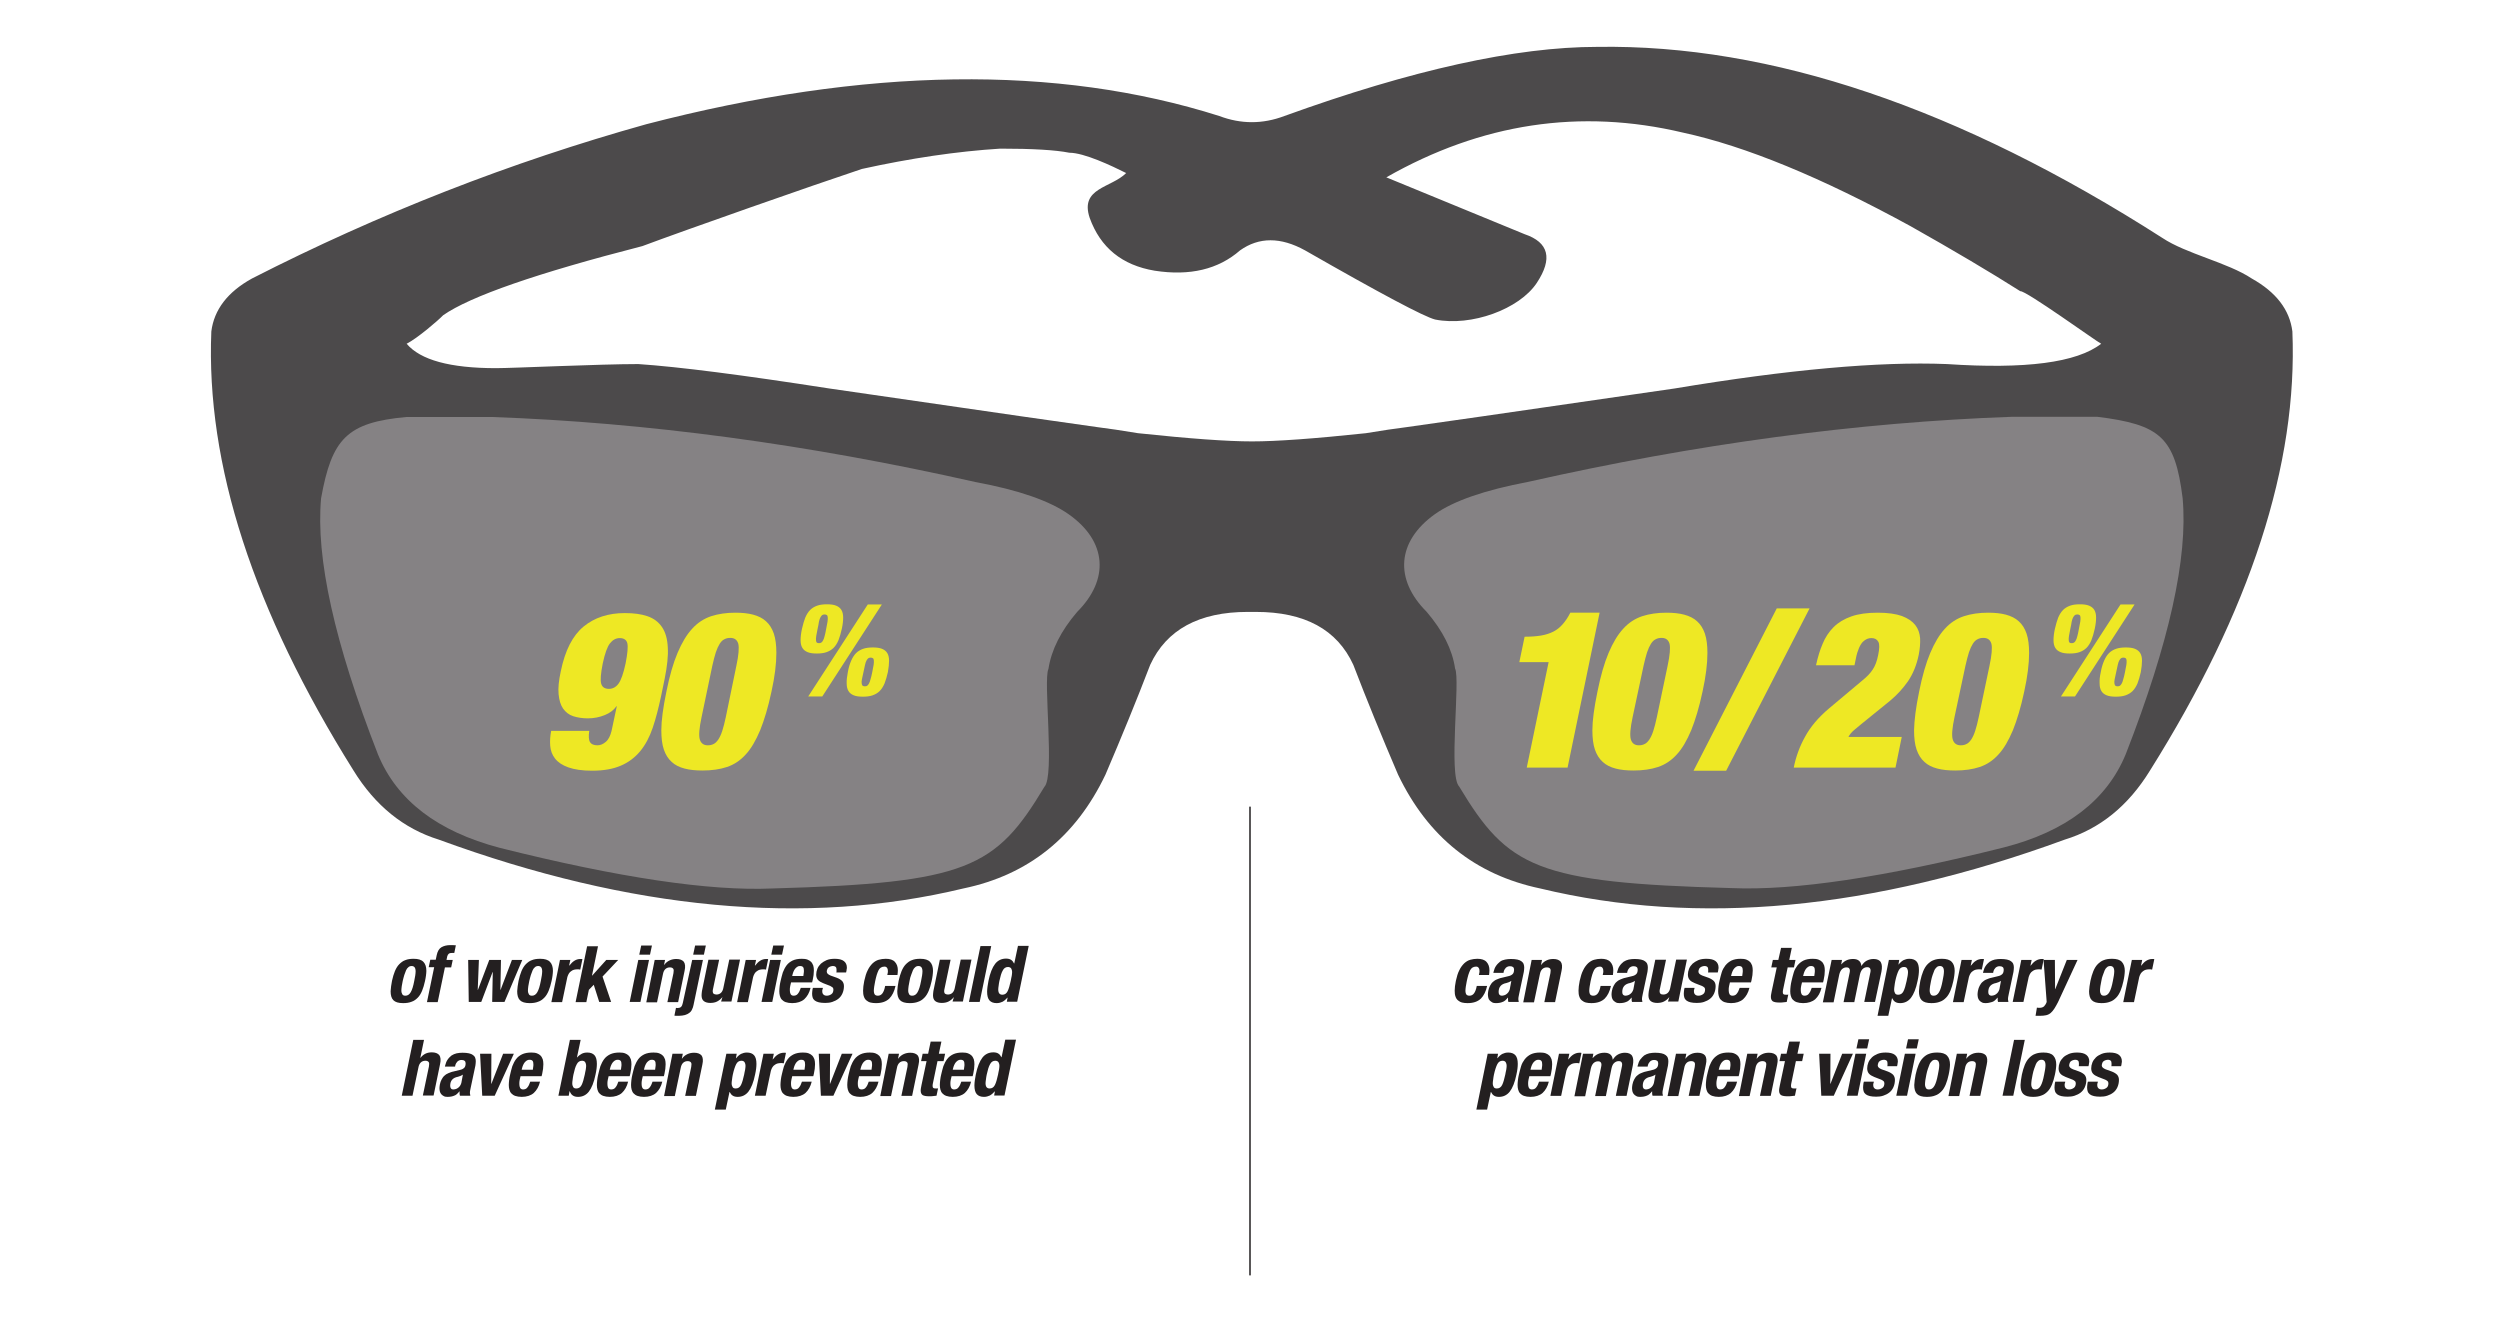 <?xml version="1.0" encoding="utf-8"?>
<!-- Generator: Adobe Illustrator 24.3.0, SVG Export Plug-In . SVG Version: 6.00 Build 0)  -->
<svg xmlns="http://www.w3.org/2000/svg" xmlns:xlink="http://www.w3.org/1999/xlink" version="1.1" id="Layer_2_1_" x="0px" y="0px" viewBox="0 0 1280 680" style="enable-background:new 0 0 1280 680;" xml:space="preserve" width="1280" height="680">
<style type="text/css">
	.st0{fill:none;}
	.st1{fill:#4C4A4B;}
	.st2{fill:#858284;}
	.st3{enable-background:new    ;}
	.st4{fill:#231F20;}
	.st5{fill:#EEE824;}
	.st6{fill:#565455;}
</style>
<rect class="st0" width="1280" height="680"/>
<g>
	<g>
		<path class="st1" d="M1173.7,169.7c-1.4-11.1-8.3-20.1-20.8-27.1c-12.3-8.2-33.5-12.6-45.8-20.8c-104-66.6-200.5-99.2-289.3-97.8    c-41.6,0-95,11.8-160.2,35.4c-11.1,4.2-22.2,4.2-33.3,0c-83.2-26.4-181.1-25-293.4,4.2c-69.4,19.4-136.7,45.7-201.9,79    c-12.5,6.9-19.4,16-20.8,27.1c-2.8,68,21.5,142.9,72.8,224.8c11.1,18,25.7,29.8,43.7,35.4c98.5,36.1,188,44.4,268.5,25    c33.3-6.9,57.6-26.4,72.8-58.3c8.3-19.4,16-38.2,22.9-56.2c8.3-18,25-27.1,49.9-27.1c1.4,0,2.1,0,2.1,0c1.4,0,2.1,0,2.1,0    c25,0,41.6,9,49.9,27.1c6.9,18,14.6,36.8,22.9,56.2c15.3,31.9,39.5,51.3,72.8,58.3c80.5,19.4,170,11.1,268.5-25    c18-5.5,32.6-17.3,43.7-35.4C1152.2,312.6,1176.5,237.7,1173.7,169.7z M1075.8,176c-12.5,9.7-38.8,13.1-79,10.4    c-34.7-1.4-81.2,2.8-139.4,12.5c-86,12.5-131.8,19.1-137.3,19.8s-12.5,1.7-20.8,3.1c-26.4,2.8-45.8,4.2-58.3,4.2    s-31.9-1.4-58.3-4.2c-8.3-1.4-15.3-2.4-20.8-3.1c-5.5-0.7-51.3-7.3-137.3-19.8c-44.4-6.9-77-11.1-97.8-12.5    c-19.4,0-64.5,2.1-72.8,2.1c-23.6,0-38.8-4.2-45.8-12.5c5.5-2.8,16-11.8,18.7-14.6c13.9-9.7,47.9-21.5,102-35.4    c22.2-8.3,87.4-31.2,112.4-39.5c25-5.5,48.6-9,70.8-10.4c16.6,0,28.4,0.7,35.4,2.1c7.6,0,21.7,6.7,29.1,10.4    c-7.7,7.7-23.8,7.5-18.7,22.9c5.5,15.3,16.6,24.3,33.3,27.1c18,2.8,32.6-0.7,43.7-10.4c9.7-6.9,20.8-6.9,33.3,0    c38.8,22.2,61,34,66.6,35.4c18.5,3.7,43.1-5.3,52-18.7c8.3-12.5,6.2-20.8-6.2-25c-6.9-2.8-30.5-12.5-70.8-29.1    c48.6-27.7,99.2-35.4,151.9-22.9c31.9,6.9,70.8,22.9,116.5,47.9c22.2,12.5,40.9,23.6,56.2,33.3    C1037.1,148.6,1073.5,174.9,1075.8,176C1075.9,176,1075.9,176,1075.8,176C1076,176,1076,176.1,1075.8,176z"/>
	</g>
	<g>
		<path class="st2" d="M551.5,313.3c16.6-16.6,15.3-36.1-4.2-49.9c-9.7-6.9-25.7-12.5-47.9-16.6c-86-19.4-168.6-30.5-247.6-33.3    c-23.6,0-38.2,0-43.7,0c-30.5,2.8-38.2,11.1-43.7,41.6c-2.8,30.5,6.9,74.2,29.1,131.1c9.7,23.6,30.5,39.5,62.4,47.9    c61,15.3,107.5,22.2,139.4,20.8c99.9-2.8,114.5-10.4,139.4-52c5.5-5.5-0.7-54.8,2.1-60.4C538.3,332.7,543.2,323,551.5,313.3z"/>
	</g>
	<g>
		<path class="st2" d="M1088.4,386.1c22.2-56.9,31.9-100.6,29.1-131.1c-3.9-31.1-11.4-37.6-43.7-41.6c-5.5,0-20.1,0-43.7,0    c-79.1,2.8-161.6,13.9-247.6,33.3c-22.2,4.2-38.2,9.7-47.9,16.6c-19.4,13.9-20.8,33.3-4.2,49.9c8.3,9.7,13.2,19.4,14.6,29.1    c2.8,5.5-3.5,54.8,2.1,60.4c25,41.6,39.5,49.3,139.4,52c31.9,1.4,78.4-5.5,139.4-20.8C1057.9,425.7,1078.7,409.7,1088.4,386.1z"/>
	</g>
</g>
<g class="st3">
	<path class="st4" d="M200.7,502.2c0.4-1.9,0.9-3.5,1.5-5c0.6-1.4,1.3-2.6,2.2-3.5s1.9-1.7,3.1-2.1c1.2-0.5,2.6-0.7,4.3-0.7   c2.3,0,4,0.5,5,1.6c1,1,1.5,2.6,1.5,4.6c0,0.7-0.1,1.5-0.2,2.4s-0.3,1.8-0.5,2.8c-0.4,1.9-0.9,3.5-1.5,5c-0.6,1.4-1.3,2.6-2.2,3.5   s-1.9,1.7-3.2,2.1c-1.2,0.5-2.7,0.7-4.3,0.7c-2.4,0-4-0.5-5-1.5c-1-1-1.4-2.6-1.4-4.6C200.1,505.9,200.3,504.2,200.7,502.2z    M206.2,502.2c-0.2,1-0.4,1.9-0.5,2.7c-0.1,0.8-0.2,1.6-0.2,2.2c0,0.9,0.2,1.5,0.5,2c0.3,0.5,0.8,0.7,1.6,0.7c1.1,0,2-0.6,2.7-1.8   c0.7-1.2,1.3-3.1,1.8-5.8c0.2-1,0.4-1.9,0.5-2.7c0.1-0.8,0.2-1.5,0.2-2.1c0-1-0.2-1.7-0.5-2.1c-0.3-0.4-0.8-0.7-1.5-0.7   c-0.7,0-1.3,0.2-1.7,0.6c-0.5,0.4-0.9,0.9-1.2,1.6c-0.3,0.7-0.6,1.5-0.9,2.4C206.7,500.1,206.5,501.1,206.2,502.2z"/>
	<path class="st4" d="M222.3,495.2h-2.8l0.8-3.8h2.8l0.5-2.4c0.4-1.9,1.2-3.3,2.4-4c1.2-0.7,2.7-1.1,4.5-1.1c1,0,2,0,2.9,0.1   l-0.8,3.9c-0.1,0-0.3,0-0.6,0h-0.5c-0.8,0-1.3,0.1-1.7,0.4c-0.4,0.3-0.6,0.7-0.8,1.3l-0.4,1.9h3.2l-0.8,3.8h-3.2l-3.7,17.8h-5.5   L222.3,495.2z"/>
	<path class="st4" d="M239.7,491.5h5.5l-0.6,15.3h0.1l5.8-15.3h6l-0.3,15.3h0.1l5.8-15.3h5.3l-9.1,21.5H252l0.3-15.3h-0.1l-5.8,15.3   H240L239.7,491.5z"/>
	<path class="st4" d="M265.5,502.2c0.4-1.9,0.9-3.5,1.5-5c0.6-1.4,1.3-2.6,2.2-3.5s1.9-1.7,3.1-2.1c1.2-0.5,2.6-0.7,4.3-0.7   c2.3,0,4,0.5,5,1.6c1,1,1.5,2.6,1.5,4.6c0,0.7-0.1,1.5-0.2,2.4s-0.3,1.8-0.5,2.8c-0.4,1.9-0.9,3.5-1.5,5c-0.6,1.4-1.3,2.6-2.2,3.5   s-1.9,1.7-3.2,2.1c-1.2,0.5-2.7,0.7-4.3,0.7c-2.4,0-4-0.5-5-1.5c-1-1-1.4-2.6-1.4-4.6C264.9,505.9,265.1,504.2,265.5,502.2z    M271,502.2c-0.2,1-0.4,1.9-0.5,2.7c-0.1,0.8-0.2,1.6-0.2,2.2c0,0.9,0.2,1.5,0.5,2c0.3,0.5,0.8,0.7,1.6,0.7c1.1,0,2-0.6,2.7-1.8   c0.7-1.2,1.3-3.1,1.8-5.8c0.2-1,0.4-1.9,0.5-2.7c0.1-0.8,0.2-1.5,0.2-2.1c0-1-0.2-1.7-0.5-2.1c-0.3-0.4-0.8-0.7-1.5-0.7   c-0.7,0-1.3,0.2-1.7,0.6c-0.5,0.4-0.9,0.9-1.2,1.6c-0.3,0.7-0.6,1.5-0.9,2.4C271.5,500.1,271.3,501.1,271,502.2z"/>
	<path class="st4" d="M286.7,491.5h5.3l-0.6,2.9h0.1c0.8-1,1.6-1.9,2.6-2.5c0.9-0.6,2-0.9,3.1-0.9c0.2,0,0.3,0,0.5,0   c0.2,0,0.3,0,0.5,0.1l-1.1,5.3c-0.3,0-0.5,0-0.8-0.1c-0.3,0-0.6,0-0.9,0c-0.5,0-1,0.1-1.5,0.2c-0.5,0.1-1,0.4-1.4,0.7   c-0.5,0.3-0.9,0.7-1.2,1.2c-0.3,0.5-0.6,1.1-0.8,1.8l-2.7,12.9h-5.5L286.7,491.5z"/>
	<path class="st4" d="M306.2,484.4l-3.1,15.1h0.1l7.2-8h6.1l-8,8.5l4.4,13h-6.1l-2.8-8.8l-2.5,2.6l-1.3,6.3h-5.5l5.9-28.6H306.2z"/>
	<path class="st4" d="M326.8,491.5h5.5l-4.4,21.5h-5.5L326.8,491.5z M328.3,484.1h5.5l-1,4.7h-5.5L328.3,484.1z"/>
	<path class="st4" d="M335.2,491.5h5.3l-0.5,2.5h0.1c0.8-1.1,1.7-1.8,2.8-2.3s2.2-0.7,3.4-0.7c1.8,0,3,0.5,3.8,1.4   c0.7,1,0.9,2.5,0.4,4.7l-3.3,16h-5.5l3.1-14.8c0.2-1.1,0.2-1.9-0.1-2.3c-0.3-0.4-0.8-0.7-1.7-0.7c-1.9,0-3.2,1.2-3.6,3.6l-3,14.3   h-5.5L335.2,491.5z"/>
	<path class="st4" d="M354.4,491.5h5.5l-4.8,23c-0.2,0.9-0.4,1.7-0.8,2.4c-0.3,0.7-0.8,1.3-1.4,1.7c-0.6,0.5-1.3,0.8-2.2,1.1   c-0.9,0.2-1.9,0.4-3.1,0.4c-0.3,0-0.7,0-1.1,0s-0.8,0-1.2-0.1l0.8-4c0.2,0.1,0.3,0.1,0.4,0.1h0.4c0.5,0,0.9-0.1,1.2-0.2   c0.3-0.1,0.6-0.3,0.8-0.6c0.2-0.3,0.4-0.6,0.5-1.1c0.1-0.4,0.3-0.9,0.4-1.6L354.4,491.5z M355.9,484.1h5.5l-1,4.7h-5.5L355.9,484.1   z"/>
	<path class="st4" d="M369.9,510.5L369.9,510.5c-0.9,1.1-1.8,1.8-2.8,2.3s-2.2,0.7-3.4,0.7c-1.4,0-2.5-0.3-3.3-0.9s-1.2-1.6-1.2-3   c0-0.6,0.1-1.4,0.2-2.2l3.3-16h5.5l-3.1,14.8c-0.1,0.4-0.2,0.9-0.2,1.3c0,0.6,0.2,1.1,0.5,1.3s0.8,0.4,1.4,0.4   c1.9,0,3.2-1.2,3.6-3.6l3-14.3h5.5l-4.4,21.5h-5.3L369.9,510.5z"/>
	<path class="st4" d="M381.8,491.5h5.3l-0.6,2.9h0.1c0.8-1,1.6-1.9,2.6-2.5c0.9-0.6,2-0.9,3.1-0.9c0.2,0,0.3,0,0.5,0   c0.2,0,0.3,0,0.5,0.1l-1.1,5.3c-0.3,0-0.5,0-0.8-0.1c-0.3,0-0.6,0-0.9,0c-0.5,0-1,0.1-1.5,0.2c-0.5,0.1-1,0.4-1.4,0.7   c-0.5,0.3-0.9,0.7-1.2,1.2c-0.3,0.5-0.6,1.1-0.8,1.8l-2.7,12.9h-5.5L381.8,491.5z"/>
	<path class="st4" d="M394.3,491.5h5.5l-4.4,21.5h-5.5L394.3,491.5z M395.9,484.1h5.5l-1,4.7h-5.5L395.9,484.1z"/>
	<path class="st4" d="M405,503.1l-0.4,1.7c-0.2,0.8-0.2,1.5-0.2,2.2c0,0.8,0.1,1.4,0.4,2c0.3,0.5,0.8,0.8,1.5,0.8   c0.9,0,1.7-0.3,2.2-1c0.6-0.7,1.1-1.7,1.5-3h5c-0.6,2.5-1.7,4.4-3.2,5.8c-1.5,1.3-3.6,2-6.2,2c-1.3,0-2.4-0.2-3.3-0.5   c-0.9-0.3-1.5-0.8-2-1.3c-0.5-0.5-0.8-1.2-1-1.9c-0.2-0.7-0.3-1.5-0.3-2.4s0.1-1.7,0.2-2.7s0.3-1.8,0.5-2.7   c0.3-1.4,0.7-2.8,1.1-4.2c0.5-1.3,1.1-2.5,1.9-3.6s1.9-1.9,3.1-2.5c1.3-0.6,2.8-0.9,4.7-0.9c1.1,0,2.1,0.1,2.9,0.4   c0.8,0.3,1.4,0.7,1.9,1.2c0.5,0.5,0.8,1.2,1.1,1.9c0.2,0.7,0.3,1.6,0.3,2.5c0,1.5-0.2,3.1-0.6,4.9l-0.3,1.2H405z M411.3,499.8   c0.1-0.5,0.1-1,0.2-1.5c0.1-0.5,0.1-0.9,0.1-1.3c0-0.8-0.1-1.4-0.4-1.8c-0.3-0.4-0.8-0.6-1.6-0.6c-0.5,0-1,0.1-1.4,0.4   c-0.4,0.3-0.8,0.6-1.1,1c-0.3,0.4-0.6,0.9-0.8,1.4c-0.2,0.5-0.4,1-0.5,1.5l-0.2,0.8H411.3z"/>
	<path class="st4" d="M421.3,506l-0.2,0.7c-0.1,0.2-0.1,0.3-0.1,0.5c0,0.1,0,0.3,0,0.4c0,0.7,0.2,1.2,0.6,1.6c0.4,0.4,1,0.6,1.7,0.6   c0.9,0,1.7-0.3,2.4-0.8c0.7-0.5,1-1.3,1-2.4c0-0.5-0.2-0.9-0.5-1.1s-0.7-0.5-1.1-0.7l-3.6-1.4c-1.2-0.5-2.1-1-2.7-1.7   c-0.6-0.7-0.9-1.6-0.9-2.7c0-1,0.2-2,0.6-3c0.4-1,1-1.8,1.8-2.6c0.8-0.7,1.8-1.3,2.9-1.8c1.2-0.5,2.6-0.7,4.2-0.7   c2.1,0,3.7,0.4,4.7,1.2c1,0.8,1.5,1.9,1.5,3.3c0,0.3,0,0.5-0.1,0.8c0,0.3-0.1,0.5-0.1,0.8l-0.2,0.9h-5c0.1-0.3,0.1-0.5,0.1-0.7   c0-0.2,0-0.4,0-0.7c0-0.6-0.1-1.1-0.4-1.4c-0.3-0.3-0.8-0.5-1.5-0.5c-0.4,0-0.7,0.1-1.1,0.2c-0.4,0.1-0.7,0.3-1,0.5   c-0.3,0.2-0.6,0.5-0.7,0.9c-0.2,0.4-0.3,0.8-0.3,1.3c0,0.4,0.2,0.8,0.5,1.1c0.3,0.3,0.8,0.6,1.5,0.9l3.1,1.1   c1.3,0.5,2.2,1.1,2.8,1.7c0.6,0.7,0.9,1.6,0.9,2.6c0,1.4-0.3,2.7-0.8,3.8c-0.5,1.1-1.2,2-2.1,2.7c-0.9,0.7-1.9,1.2-3.1,1.6   c-1.2,0.4-2.4,0.5-3.6,0.5c-1.3,0-2.3-0.1-3.2-0.3c-0.9-0.2-1.5-0.5-2.1-0.9c-0.5-0.4-0.9-0.9-1.1-1.5c-0.2-0.6-0.3-1.2-0.3-2   c0-0.6,0.1-1.4,0.2-2.2l0.2-0.8H421.3z"/>
	<path class="st4" d="M454.3,499.2c0.1-0.3,0.1-0.7,0.2-1c0.1-0.3,0.1-0.7,0.1-1c0-0.6-0.1-1.2-0.4-1.6c-0.3-0.5-0.7-0.7-1.4-0.7   c-0.7,0-1.3,0.2-1.8,0.5c-0.5,0.3-0.9,0.8-1.2,1.4c-0.3,0.6-0.6,1.4-0.9,2.3c-0.3,0.9-0.5,2-0.8,3.2c-0.2,1.1-0.4,2-0.5,2.8   c-0.1,0.8-0.2,1.5-0.2,2.1c0,0.9,0.2,1.6,0.5,2c0.3,0.4,0.9,0.6,1.6,0.6c0.9,0,1.7-0.4,2.3-1.2c0.6-0.8,1.1-2.1,1.4-3.8h5.3   c-0.6,2.8-1.7,5-3.2,6.5c-1.6,1.5-3.8,2.3-6.8,2.3c-1,0-2-0.1-2.8-0.3c-0.8-0.2-1.5-0.6-2.1-1.1c-0.6-0.5-1-1.1-1.3-2   c-0.3-0.8-0.4-1.8-0.4-3c0-1.4,0.2-3,0.6-5c0.5-2.2,1-4,1.8-5.5c0.7-1.5,1.6-2.6,2.5-3.5c1-0.9,2-1.5,3.1-1.8   c1.1-0.3,2.3-0.5,3.6-0.5c2.1,0,3.7,0.5,4.7,1.6c1,1.1,1.5,2.5,1.5,4.3c0,0.8-0.1,1.6-0.2,2.4H454.3z"/>
	<path class="st4" d="M460.1,502.2c0.4-1.9,0.9-3.5,1.5-5c0.6-1.4,1.3-2.6,2.2-3.5s1.9-1.7,3.1-2.1c1.2-0.5,2.6-0.7,4.3-0.7   c2.3,0,4,0.5,5,1.6c1,1,1.5,2.6,1.5,4.6c0,0.7-0.1,1.5-0.2,2.4s-0.3,1.8-0.5,2.8c-0.4,1.9-0.9,3.5-1.5,5c-0.6,1.4-1.3,2.6-2.2,3.5   s-1.9,1.7-3.2,2.1c-1.2,0.5-2.7,0.7-4.3,0.7c-2.4,0-4-0.5-5-1.5c-1-1-1.4-2.6-1.4-4.6C459.5,505.9,459.7,504.2,460.1,502.2z    M465.7,502.2c-0.2,1-0.4,1.9-0.5,2.7c-0.1,0.8-0.2,1.6-0.2,2.2c0,0.9,0.2,1.5,0.5,2c0.3,0.5,0.8,0.7,1.6,0.7c1.1,0,2-0.6,2.7-1.8   c0.7-1.2,1.3-3.1,1.8-5.8c0.2-1,0.4-1.9,0.5-2.7c0.1-0.8,0.2-1.5,0.2-2.1c0-1-0.2-1.7-0.5-2.1c-0.3-0.4-0.8-0.7-1.5-0.7   c-0.7,0-1.3,0.2-1.7,0.6c-0.5,0.4-0.9,0.9-1.2,1.6c-0.3,0.7-0.6,1.5-0.9,2.4C466.1,500.1,465.9,501.1,465.7,502.2z"/>
	<path class="st4" d="M488.4,510.5L488.4,510.5c-0.9,1.1-1.8,1.8-2.8,2.3s-2.2,0.7-3.4,0.7c-1.4,0-2.5-0.3-3.3-0.9s-1.2-1.6-1.2-3   c0-0.6,0.1-1.4,0.2-2.2l3.3-16h5.5l-3.1,14.8c-0.1,0.4-0.2,0.9-0.2,1.3c0,0.6,0.2,1.1,0.5,1.3s0.8,0.4,1.4,0.4   c1.9,0,3.2-1.2,3.6-3.6l3-14.3h5.5l-4.4,21.5h-5.3L488.4,510.5z"/>
	<path class="st4" d="M502,484.4h5.5l-5.9,28.6h-5.5L502,484.4z"/>
	<path class="st4" d="M515.9,510.7L515.9,510.7c-0.9,1-1.7,1.7-2.6,2.2c-0.9,0.4-1.8,0.7-3,0.7c-1.7,0-2.9-0.5-3.7-1.4   c-0.8-0.9-1.2-2.4-1.2-4.5c0-0.8,0.1-1.6,0.2-2.5c0.1-0.9,0.3-1.9,0.5-3c0.8-4,2-6.9,3.4-8.7s3.3-2.7,5.6-2.7c1,0,1.9,0.2,2.5,0.6   c0.7,0.4,1.2,1.1,1.6,1.9h0.1l1.9-9h5.5l-5.9,28.6h-5.3L515.9,510.7z M511.7,502.2c-0.2,0.9-0.3,1.7-0.4,2.5   c-0.1,0.7-0.2,1.4-0.2,1.9c0,0.9,0.2,1.6,0.5,2c0.3,0.4,0.8,0.7,1.6,0.7c1.2,0,2.1-0.6,2.7-1.8c0.6-1.2,1.1-3,1.6-5.3   c0.2-0.9,0.3-1.8,0.5-2.5c0.1-0.7,0.2-1.4,0.2-1.9c0-0.9-0.2-1.5-0.5-2c-0.3-0.4-0.9-0.7-1.6-0.7c-1.2,0-2.1,0.6-2.7,1.8   C512.7,498.1,512.2,499.9,511.7,502.2z"/>
</g>
<g class="st3">
	<path class="st4" d="M211.6,532.4h5.5l-1.9,9.2h0.1c0.7-0.9,1.5-1.6,2.5-2.1c1-0.5,2.1-0.7,3.3-0.7c1.8,0,3,0.5,3.8,1.4   c0.7,1,0.9,2.5,0.4,4.7l-3.3,16h-5.5l3.1-14.8c0.2-1.1,0.2-1.9-0.1-2.3c-0.3-0.4-0.8-0.7-1.7-0.7c-1.9,0-3.2,1.2-3.6,3.6l-3,14.3   h-5.5L211.6,532.4z"/>
	<path class="st4" d="M227.8,546.1l0.1-0.5c0.3-1.2,0.7-2.3,1.3-3.1c0.6-0.9,1.3-1.5,2-2.1c0.8-0.5,1.7-0.9,2.6-1.1   c1-0.2,2-0.3,3-0.3c1.3,0,2.4,0.1,3.3,0.3c0.9,0.2,1.6,0.5,2.1,0.9c0.5,0.4,0.9,0.8,1.1,1.4c0.2,0.5,0.3,1.1,0.3,1.8   c0,0.7-0.1,1.4-0.2,2.2l-2.4,11.3c-0.1,0.6-0.2,1.1-0.3,1.5c-0.1,0.4-0.1,0.8-0.1,1.2c0,0.3,0,0.5,0.1,0.7c0,0.2,0.1,0.5,0.1,0.7   h-5.3c-0.1-0.3-0.2-0.7-0.2-1.1c0-0.4,0-0.8,0-1.1h-0.1c-0.9,1.1-1.7,1.9-2.7,2.2c-0.9,0.4-2.1,0.6-3.4,0.6c-0.8,0-1.4-0.1-1.9-0.4   c-0.5-0.2-0.9-0.6-1.3-1c-0.3-0.4-0.6-0.9-0.7-1.4c-0.1-0.5-0.2-1.1-0.2-1.7c0-0.5,0.1-1.1,0.2-1.8c0.2-1,0.5-1.9,0.9-2.6   c0.4-0.7,0.8-1.4,1.4-1.9c0.5-0.5,1.2-1,2-1.3c0.8-0.3,1.6-0.7,2.7-0.9l3.3-0.8c1-0.2,1.7-0.6,2.2-1.1c0.5-0.5,0.7-1.3,0.7-2.3   c0-1.1-0.7-1.7-2.1-1.7c-0.9,0-1.5,0.3-2.1,0.8c-0.5,0.5-0.9,1.2-1.1,2l-0.1,0.6H227.8z M237,550.2c-0.4,0.3-0.9,0.5-1.3,0.7   c-0.5,0.2-0.9,0.3-1.2,0.4c-2.7,0.5-4,2-4,4.6c0,0.6,0.1,1,0.4,1.4s0.7,0.5,1.2,0.5c0.4,0,0.8-0.1,1.2-0.2c0.4-0.1,0.8-0.3,1.2-0.6   c0.4-0.3,0.7-0.6,1-1c0.3-0.4,0.5-0.9,0.7-1.5L237,550.2z"/>
	<path class="st4" d="M257.6,539.5h5.5l-9.8,21.5h-6.4l-1.1-21.5h5.8l-0.1,15.4h0.1L257.6,539.5z"/>
	<path class="st4" d="M266.5,551.1l-0.4,1.7c-0.2,0.8-0.2,1.5-0.2,2.2c0,0.8,0.1,1.4,0.4,2c0.3,0.5,0.8,0.8,1.5,0.8   c0.9,0,1.7-0.3,2.2-1c0.6-0.7,1.1-1.7,1.5-3h5c-0.6,2.5-1.7,4.4-3.2,5.8c-1.5,1.3-3.6,2-6.2,2c-1.3,0-2.4-0.2-3.3-0.5   c-0.9-0.3-1.5-0.8-2-1.3c-0.5-0.5-0.8-1.2-1-1.9c-0.2-0.7-0.3-1.5-0.3-2.4s0.1-1.7,0.2-2.7s0.3-1.8,0.5-2.7   c0.3-1.4,0.7-2.8,1.1-4.2c0.5-1.3,1.1-2.5,1.9-3.6s1.9-1.9,3.1-2.5c1.3-0.6,2.8-0.9,4.7-0.9c1.1,0,2.1,0.1,2.9,0.4   c0.8,0.3,1.4,0.7,1.9,1.2c0.5,0.5,0.8,1.2,1.1,1.9c0.2,0.7,0.3,1.6,0.3,2.5c0,1.5-0.2,3.1-0.6,4.9l-0.3,1.2H266.5z M272.8,547.8   c0.1-0.5,0.1-1,0.2-1.5c0.1-0.5,0.1-0.9,0.1-1.3c0-0.8-0.1-1.4-0.4-1.8c-0.3-0.4-0.8-0.6-1.6-0.6c-0.5,0-1,0.1-1.4,0.4   c-0.4,0.3-0.8,0.6-1.1,1c-0.3,0.4-0.6,0.9-0.8,1.4c-0.2,0.5-0.4,1-0.5,1.5l-0.2,0.8H272.8z"/>
	<path class="st4" d="M291.8,532.4h5.5l-1.9,9h0.1c0.8-0.9,1.6-1.5,2.4-1.9c0.8-0.4,1.7-0.6,2.8-0.6c1.7,0,2.9,0.5,3.7,1.4   s1.2,2.4,1.2,4.4c0,1.5-0.2,3.3-0.7,5.5c-0.8,4-2,6.9-3.4,8.7c-1.4,1.8-3.3,2.7-5.5,2.7c-1.1,0-2-0.2-2.7-0.7   c-0.7-0.4-1.2-1.2-1.6-2.2h-0.1l-0.4,2.3h-5.3L291.8,532.4z M293.6,550.2c-0.2,0.9-0.3,1.7-0.4,2.5c-0.1,0.7-0.2,1.4-0.2,1.9   c0,0.9,0.2,1.5,0.5,2c0.3,0.5,0.8,0.7,1.6,0.7c1.2,0,2.1-0.6,2.7-1.8c0.6-1.2,1.1-3,1.6-5.3c0.2-0.9,0.3-1.8,0.5-2.5   c0.1-0.7,0.2-1.4,0.2-1.9c0-0.9-0.2-1.5-0.5-2c-0.3-0.4-0.8-0.7-1.6-0.7c-1.2,0-2.1,0.6-2.7,1.8   C294.6,546.1,294.1,547.9,293.6,550.2z"/>
	<path class="st4" d="M311.6,551.1l-0.4,1.7c-0.2,0.8-0.2,1.5-0.2,2.2c0,0.8,0.1,1.4,0.4,2c0.3,0.5,0.8,0.8,1.5,0.8   c0.9,0,1.7-0.3,2.2-1c0.6-0.7,1.1-1.7,1.5-3h5c-0.6,2.5-1.7,4.4-3.2,5.8c-1.5,1.3-3.6,2-6.2,2c-1.3,0-2.4-0.2-3.3-0.5   c-0.9-0.3-1.5-0.8-2-1.3c-0.5-0.5-0.8-1.2-1-1.9c-0.2-0.7-0.3-1.5-0.3-2.4s0.1-1.7,0.2-2.7s0.3-1.8,0.5-2.7   c0.3-1.4,0.7-2.8,1.1-4.2c0.5-1.3,1.1-2.5,1.9-3.6s1.9-1.9,3.1-2.5c1.3-0.6,2.8-0.9,4.7-0.9c1.1,0,2.1,0.1,2.9,0.4   c0.8,0.3,1.4,0.7,1.9,1.2c0.5,0.5,0.8,1.2,1.1,1.9c0.2,0.7,0.3,1.6,0.3,2.5c0,1.5-0.2,3.1-0.6,4.9l-0.3,1.2H311.6z M317.9,547.8   c0.1-0.5,0.1-1,0.2-1.5c0.1-0.5,0.1-0.9,0.1-1.3c0-0.8-0.1-1.4-0.4-1.8c-0.3-0.4-0.8-0.6-1.6-0.6c-0.5,0-1,0.1-1.4,0.4   c-0.4,0.3-0.8,0.6-1.1,1c-0.3,0.4-0.6,0.9-0.8,1.4c-0.2,0.5-0.4,1-0.5,1.5l-0.2,0.8H317.9z"/>
	<path class="st4" d="M329.1,551.1l-0.4,1.7c-0.2,0.8-0.2,1.5-0.2,2.2c0,0.8,0.1,1.4,0.4,2c0.3,0.5,0.8,0.8,1.5,0.8   c0.9,0,1.7-0.3,2.2-1c0.6-0.7,1.1-1.7,1.5-3h5c-0.6,2.5-1.7,4.4-3.2,5.8c-1.5,1.3-3.6,2-6.2,2c-1.3,0-2.4-0.2-3.3-0.5   c-0.9-0.3-1.5-0.8-2-1.3c-0.5-0.5-0.8-1.2-1-1.9c-0.2-0.7-0.3-1.5-0.3-2.4s0.1-1.7,0.2-2.7s0.3-1.8,0.5-2.7   c0.3-1.4,0.7-2.8,1.1-4.2c0.5-1.3,1.1-2.5,1.9-3.6s1.9-1.9,3.1-2.5c1.3-0.6,2.8-0.9,4.7-0.9c1.1,0,2.1,0.1,2.9,0.4   c0.8,0.3,1.4,0.7,1.9,1.2c0.5,0.5,0.8,1.2,1.1,1.9c0.2,0.7,0.3,1.6,0.3,2.5c0,1.5-0.2,3.1-0.6,4.9l-0.3,1.2H329.1z M335.4,547.8   c0.1-0.5,0.1-1,0.2-1.5c0.1-0.5,0.1-0.9,0.1-1.3c0-0.8-0.1-1.4-0.4-1.8c-0.3-0.4-0.8-0.6-1.6-0.6c-0.5,0-1,0.1-1.4,0.4   c-0.4,0.3-0.8,0.6-1.1,1c-0.3,0.4-0.6,0.9-0.8,1.4c-0.2,0.5-0.4,1-0.5,1.5l-0.2,0.8H335.4z"/>
	<path class="st4" d="M344.3,539.5h5.3l-0.5,2.5h0.1c0.8-1.1,1.7-1.8,2.8-2.3s2.2-0.7,3.4-0.7c1.8,0,3,0.5,3.8,1.4   c0.7,1,0.9,2.5,0.4,4.7l-3.3,16h-5.5l3.1-14.8c0.2-1.1,0.2-1.9-0.1-2.3c-0.3-0.4-0.8-0.7-1.7-0.7c-1.9,0-3.2,1.2-3.6,3.6l-3,14.3   h-5.5L344.3,539.5z"/>
	<path class="st4" d="M371.9,539.5h5.3l-0.4,2.3h0.1c0.8-1,1.6-1.7,2.5-2.2c0.9-0.4,1.8-0.7,3-0.7c1.7,0,2.9,0.5,3.7,1.4   s1.2,2.4,1.2,4.4c0,1.5-0.2,3.3-0.7,5.5c-0.8,4-2,6.9-3.4,8.7c-1.4,1.8-3.3,2.7-5.5,2.7c-1,0-1.9-0.2-2.5-0.6   c-0.7-0.4-1.2-1.1-1.6-1.9h-0.1l-1.9,9H366L371.9,539.5z M375.2,550.2c-0.2,0.9-0.3,1.7-0.4,2.5c-0.1,0.7-0.2,1.4-0.2,1.9   c0,0.9,0.2,1.5,0.5,2c0.3,0.5,0.8,0.7,1.6,0.7c1.2,0,2.1-0.6,2.7-1.8c0.6-1.2,1.1-3,1.6-5.3c0.2-0.9,0.3-1.8,0.5-2.5   c0.1-0.7,0.2-1.4,0.2-1.9c0-0.9-0.2-1.5-0.5-2c-0.3-0.4-0.8-0.7-1.6-0.7c-1.2,0-2.1,0.6-2.7,1.8   C376.3,546.1,375.7,547.9,375.2,550.2z"/>
	<path class="st4" d="M390.9,539.5h5.3l-0.6,2.9h0.1c0.8-1,1.6-1.9,2.6-2.5c0.9-0.6,2-0.9,3.1-0.9c0.2,0,0.3,0,0.5,0   c0.2,0,0.3,0,0.5,0.1l-1.1,5.3c-0.3,0-0.5,0-0.8-0.1c-0.3,0-0.6,0-0.9,0c-0.5,0-1,0.1-1.5,0.2c-0.5,0.1-1,0.4-1.4,0.7   c-0.5,0.3-0.9,0.7-1.2,1.2c-0.3,0.5-0.6,1.1-0.8,1.8L392,561h-5.5L390.9,539.5z"/>
	<path class="st4" d="M405.6,551.1l-0.4,1.7c-0.2,0.8-0.2,1.5-0.2,2.2c0,0.8,0.1,1.4,0.4,2c0.3,0.5,0.8,0.8,1.5,0.8   c0.9,0,1.7-0.3,2.2-1c0.6-0.7,1.1-1.7,1.5-3h5c-0.6,2.5-1.7,4.4-3.2,5.8c-1.5,1.3-3.6,2-6.2,2c-1.3,0-2.4-0.2-3.3-0.5   c-0.9-0.3-1.5-0.8-2-1.3c-0.5-0.5-0.8-1.2-1-1.9c-0.2-0.7-0.3-1.5-0.3-2.4s0.1-1.7,0.2-2.7s0.3-1.8,0.5-2.7   c0.3-1.4,0.7-2.8,1.1-4.2c0.5-1.3,1.1-2.5,1.9-3.6s1.9-1.9,3.1-2.5c1.3-0.6,2.8-0.9,4.7-0.9c1.1,0,2.1,0.1,2.9,0.4   c0.8,0.3,1.4,0.7,1.9,1.2c0.5,0.5,0.8,1.2,1.1,1.9c0.2,0.7,0.3,1.6,0.3,2.5c0,1.5-0.2,3.1-0.6,4.9l-0.3,1.2H405.6z M411.9,547.8   c0.1-0.5,0.1-1,0.2-1.5c0.1-0.5,0.1-0.9,0.1-1.3c0-0.8-0.1-1.4-0.4-1.8c-0.3-0.4-0.8-0.6-1.6-0.6c-0.5,0-1,0.1-1.4,0.4   c-0.4,0.3-0.8,0.6-1.1,1c-0.3,0.4-0.6,0.9-0.8,1.4c-0.2,0.5-0.4,1-0.5,1.5l-0.2,0.8H411.9z"/>
	<path class="st4" d="M431,539.5h5.5l-9.8,21.5h-6.4l-1.1-21.5h5.8l-0.1,15.4h0.1L431,539.5z"/>
	<path class="st4" d="M439.8,551.1l-0.4,1.7c-0.2,0.8-0.2,1.5-0.2,2.2c0,0.8,0.1,1.4,0.4,2c0.3,0.5,0.8,0.8,1.5,0.8   c0.9,0,1.7-0.3,2.2-1c0.6-0.7,1.1-1.7,1.5-3h5c-0.6,2.5-1.7,4.4-3.2,5.8c-1.5,1.3-3.6,2-6.2,2c-1.3,0-2.4-0.2-3.3-0.5   c-0.9-0.3-1.5-0.8-2-1.3c-0.5-0.5-0.8-1.2-1-1.9c-0.2-0.7-0.3-1.5-0.3-2.4s0.1-1.7,0.2-2.7s0.3-1.8,0.5-2.7   c0.3-1.4,0.7-2.8,1.1-4.2c0.5-1.3,1.1-2.5,1.9-3.6s1.9-1.9,3.1-2.5c1.3-0.6,2.8-0.9,4.7-0.9c1.1,0,2.1,0.1,2.9,0.4   c0.8,0.3,1.4,0.7,1.9,1.2c0.5,0.5,0.8,1.2,1.1,1.9c0.2,0.7,0.3,1.6,0.3,2.5c0,1.5-0.2,3.1-0.6,4.9l-0.3,1.2H439.8z M446.2,547.8   c0.1-0.5,0.1-1,0.2-1.5c0.1-0.5,0.1-0.9,0.1-1.3c0-0.8-0.1-1.4-0.4-1.8c-0.3-0.4-0.8-0.6-1.6-0.6c-0.5,0-1,0.1-1.4,0.4   c-0.4,0.3-0.8,0.6-1.1,1c-0.3,0.4-0.6,0.9-0.8,1.4c-0.2,0.5-0.4,1-0.5,1.5l-0.2,0.8H446.2z"/>
	<path class="st4" d="M455,539.5h5.3l-0.5,2.5h0.1c0.8-1.1,1.7-1.8,2.8-2.3s2.2-0.7,3.4-0.7c1.8,0,3,0.5,3.8,1.4   c0.7,1,0.9,2.5,0.4,4.7l-3.3,16h-5.5l3.1-14.8c0.2-1.1,0.2-1.9-0.1-2.3c-0.3-0.4-0.8-0.7-1.7-0.7c-1.9,0-3.2,1.2-3.6,3.6l-3,14.3   h-5.5L455,539.5z"/>
	<path class="st4" d="M476.5,533.3h5.5l-1.3,6.2h3.2l-0.8,3.8H480l-2.4,11.6c-0.1,0.5-0.1,0.8-0.1,1.1c0,0.5,0.1,0.8,0.3,1   c0.2,0.2,0.6,0.3,1.3,0.3c0.2,0,0.4,0,0.6,0c0.2,0,0.4,0,0.6-0.1l-0.8,3.8c-0.6,0.1-1.2,0.1-1.8,0.2c-0.6,0.1-1.2,0.1-1.9,0.1   c-1.6,0-2.7-0.2-3.4-0.6c-0.6-0.4-1-1.2-1-2.2c0-0.4,0-0.8,0.1-1.3c0.1-0.5,0.2-1,0.3-1.6l2.6-12.3h-2.8l0.8-3.8h2.8L476.5,533.3z"/>
	<path class="st4" d="M487.2,551.1l-0.4,1.7c-0.2,0.8-0.2,1.5-0.2,2.2c0,0.8,0.1,1.4,0.4,2c0.3,0.5,0.8,0.8,1.5,0.8   c0.9,0,1.7-0.3,2.2-1c0.6-0.7,1.1-1.7,1.5-3h5c-0.6,2.5-1.7,4.4-3.2,5.8c-1.5,1.3-3.6,2-6.2,2c-1.3,0-2.4-0.2-3.3-0.5   c-0.9-0.3-1.5-0.8-2-1.3c-0.5-0.5-0.8-1.2-1-1.9c-0.2-0.7-0.3-1.5-0.3-2.4s0.1-1.7,0.2-2.7s0.3-1.8,0.5-2.7   c0.3-1.4,0.7-2.8,1.1-4.2c0.5-1.3,1.1-2.5,1.9-3.6s1.9-1.9,3.1-2.5c1.3-0.6,2.8-0.9,4.7-0.9c1.1,0,2.1,0.1,2.9,0.4   c0.8,0.3,1.4,0.7,1.9,1.2c0.5,0.5,0.8,1.2,1.1,1.9c0.2,0.7,0.3,1.6,0.3,2.5c0,1.5-0.2,3.1-0.6,4.9l-0.3,1.2H487.2z M493.5,547.8   c0.1-0.5,0.1-1,0.2-1.5c0.1-0.5,0.1-0.9,0.1-1.3c0-0.8-0.1-1.4-0.4-1.8c-0.3-0.4-0.8-0.6-1.6-0.6c-0.5,0-1,0.1-1.4,0.4   c-0.4,0.3-0.8,0.6-1.1,1c-0.3,0.4-0.6,0.9-0.8,1.4c-0.2,0.5-0.4,1-0.5,1.5l-0.2,0.8H493.5z"/>
	<path class="st4" d="M509.4,558.7L509.4,558.7c-0.9,1-1.7,1.7-2.6,2.2c-0.9,0.4-1.8,0.7-3,0.7c-1.7,0-2.9-0.5-3.7-1.4   c-0.8-0.9-1.2-2.4-1.2-4.5c0-0.8,0.1-1.6,0.2-2.5c0.1-0.9,0.3-1.9,0.5-3c0.8-4,2-6.9,3.4-8.7s3.3-2.7,5.6-2.7c1,0,1.9,0.2,2.5,0.6   c0.7,0.4,1.2,1.1,1.6,1.9h0.1l1.9-9h5.5l-5.9,28.6H509L509.4,558.7z M505.2,550.2c-0.2,0.9-0.3,1.7-0.4,2.5   c-0.1,0.7-0.2,1.4-0.2,1.9c0,0.9,0.2,1.6,0.5,2c0.3,0.4,0.8,0.7,1.6,0.7c1.2,0,2.1-0.6,2.7-1.8c0.6-1.2,1.1-3,1.6-5.3   c0.2-0.9,0.3-1.8,0.5-2.5c0.1-0.7,0.2-1.4,0.2-1.9c0-0.9-0.2-1.5-0.5-2c-0.3-0.4-0.9-0.7-1.6-0.7c-1.2,0-2.1,0.6-2.7,1.8   C506.2,546.1,505.7,547.9,505.2,550.2z"/>
</g>
<g class="st3">
	<path class="st5" d="M301.7,374.2c-0.4,2.7-0.3,4.6,0.4,5.8c0.6,1,1.9,1.6,3.8,1.6c1.5,0,2.9-0.6,4.3-1.8c1.4-1.2,2.3-3.1,2.9-5.5   l2.7-12.7h-0.2c-1.3,1.9-3.2,3.4-5.9,4.5s-5.6,1.7-8.7,1.7c-2.8,0-5.3-0.4-7.5-1.1c-2.2-0.7-3.9-2.1-5.2-3.9   c-1.3-1.9-2-4.3-2.3-7.4c-0.3-3.1,0.1-7,1.1-11.6c2.2-10.8,6.1-18.4,11.7-23c5.6-4.6,12.6-6.9,21.1-6.9c4.6,0,8.4,0.5,11.6,1.6   c3.2,1.1,5.6,2.9,7.4,5.5c1.8,2.6,2.8,6.1,3,10.4c0.3,4.3-0.3,9.7-1.6,16.2l-1.8,8.7c-1.3,6.1-2.7,11.6-4.3,16.3   c-1.6,4.7-3.7,8.7-6.4,12c-2.7,3.2-5.9,5.7-9.9,7.4c-3.9,1.7-8.8,2.6-14.7,2.6c-5.1,0-9.1-0.6-12.2-1.7s-5.3-2.6-6.8-4.5   c-1.5-1.9-2.3-4.1-2.5-6.6c-0.2-2.5,0-5,0.5-7.6H301.7z M308.6,339.7c-1,5.1-1.3,8.5-0.8,10.3c0.5,1.8,1.8,2.7,4,2.7   c1.9,0,3.6-0.9,4.9-2.7s2.5-5.2,3.6-10.3c1-5.1,1.3-8.5,0.9-10.3c-0.4-1.8-1.8-2.7-3.9-2.7c-1.9,0-3.6,0.9-5,2.7   C310.9,331.2,309.7,334.6,308.6,339.7z"/>
	<path class="st5" d="M341.2,354.1c1.6-8,3.5-14.6,5.7-19.8c2.2-5.2,4.7-9.4,7.5-12.4c2.8-3.1,6.1-5.2,9.7-6.4   c3.7-1.2,7.8-1.8,12.4-1.8c3.4,0,6.5,0.3,9.1,1c2.6,0.7,4.9,1.8,6.6,3.4c1.8,1.6,3.1,3.7,4,6.3c0.9,2.7,1.3,6,1.3,9.9   c0,5.5-0.8,12.1-2.5,19.8c-1.7,8-3.7,14.6-5.8,19.8c-2.2,5.2-4.6,9.4-7.4,12.4c-2.8,3.1-6,5.2-9.6,6.4c-3.6,1.2-7.8,1.8-12.5,1.8   c-3.5,0-6.6-0.3-9.2-1c-2.7-0.7-4.9-1.8-6.6-3.4c-1.8-1.6-3.1-3.7-4-6.3c-0.9-2.6-1.3-6-1.3-9.9   C338.6,368.9,339.5,362.3,341.2,354.1z M359.2,367.2c-1.2,5.6-1.5,9.4-0.9,11.4c0.6,2,2,3,4.1,3c1.1,0,2.1-0.2,3-0.7   c0.9-0.4,1.6-1.2,2.4-2.3c0.7-1.1,1.4-2.5,2-4.4c0.6-1.8,1.2-4.2,1.8-7L377,341c1.2-5.6,1.5-9.4,1-11.4c-0.6-2-1.9-3-4.1-3   c-1.1,0-2.1,0.2-3,0.7c-0.9,0.4-1.7,1.2-2.4,2.3c-0.7,1.1-1.4,2.6-2,4.4c-0.6,1.9-1.2,4.2-1.8,6.9L359.2,367.2z"/>
</g>
<g class="st3">
</g>
<g class="st3">
	<path class="st5" d="M410.6,322c0.5-2.3,1.1-4.2,1.7-5.8c0.7-1.6,1.5-2.9,2.5-3.9c1-1,2.2-1.7,3.6-2.2c1.4-0.5,3.1-0.7,5-0.7   c1.9,0,3.5,0.2,4.7,0.7c1.2,0.5,2.1,1.2,2.7,2.2c0.6,1,0.9,2.3,0.9,3.9c0,1.6-0.2,3.5-0.7,5.8c-0.5,2.3-1.1,4.2-1.7,5.8   c-0.7,1.6-1.5,2.9-2.5,3.9c-1,1-2.2,1.7-3.6,2.2c-1.4,0.5-3.1,0.7-5,0.7c-1.9,0-3.5-0.2-4.7-0.7c-1.2-0.5-2.1-1.2-2.7-2.2   c-0.6-1-0.9-2.3-0.9-3.9C409.9,326.2,410.1,324.3,410.6,322z M444.3,309.5h7.2l-30.5,47.1h-7.2L444.3,309.5z M418.6,322   c-0.3,1.5-0.5,2.8-0.7,3.7c-0.1,0.9-0.2,1.7-0.1,2.2c0,0.5,0.2,0.9,0.4,1.1c0.2,0.2,0.6,0.3,1.1,0.3c0.5,0,0.9-0.1,1.2-0.3   c0.3-0.2,0.7-0.6,0.9-1.1c0.3-0.5,0.6-1.3,0.8-2.2c0.3-0.9,0.5-2.2,0.8-3.7c0.3-1.5,0.5-2.7,0.7-3.7c0.1-1,0.2-1.7,0.1-2.3   c0-0.5-0.2-0.9-0.5-1.1s-0.6-0.3-1.1-0.3c-0.5,0-0.9,0.1-1.2,0.3c-0.3,0.2-0.6,0.6-0.9,1.1c-0.3,0.5-0.6,1.3-0.8,2.3   C419.2,319.3,418.9,320.5,418.6,322z M434.1,344.1c0.4-2.3,1-4.2,1.7-5.8c0.7-1.6,1.5-2.9,2.5-3.9c1-1,2.2-1.7,3.6-2.2   c1.4-0.5,3.1-0.7,5-0.7c1.9,0,3.5,0.2,4.7,0.7c1.2,0.5,2.1,1.2,2.7,2.2c0.6,1,0.9,2.3,0.9,3.9c0,1.6-0.2,3.5-0.6,5.8   c-0.5,2.3-1.1,4.2-1.7,5.8c-0.7,1.6-1.5,2.9-2.5,3.9c-1,1-2.2,1.7-3.6,2.2c-1.4,0.5-3.1,0.7-5,0.7c-1.9,0-3.5-0.2-4.7-0.7   c-1.2-0.5-2.1-1.2-2.7-2.2c-0.6-1-0.9-2.3-0.9-3.9C433.4,348.3,433.7,346.3,434.1,344.1z M442.1,344.1c-0.3,1.5-0.6,2.8-0.8,3.7   c-0.2,0.9-0.2,1.7-0.1,2.2c0.1,0.5,0.2,0.9,0.5,1.1s0.6,0.3,1.1,0.3c0.5,0,0.9-0.1,1.2-0.3s0.6-0.6,0.9-1.1   c0.3-0.5,0.6-1.3,0.8-2.2c0.3-0.9,0.6-2.2,0.9-3.7c0.3-1.5,0.5-2.7,0.7-3.7c0.1-1,0.2-1.7,0.1-2.3c0-0.5-0.2-0.9-0.5-1.1   c-0.3-0.2-0.6-0.3-1.1-0.3c-0.5,0-0.9,0.1-1.2,0.3c-0.3,0.2-0.6,0.6-0.9,1.1c-0.3,0.5-0.6,1.3-0.8,2.3   C442.7,341.4,442.4,342.6,442.1,344.1z"/>
</g>
<g class="st3">
	<path class="st5" d="M781.7,393l11.2-54h-15l2.7-13c3.2,0,6-0.2,8.4-0.6c2.4-0.4,4.5-1.1,6.3-2c1.8-0.9,3.4-2.2,4.8-3.8   c1.4-1.6,2.7-3.5,3.9-5.9h15L802.6,393H781.7z"/>
</g>
<g class="st3">
	<path class="st5" d="M817.9,354.1c1.6-8,3.5-14.6,5.7-19.8c2.2-5.2,4.7-9.4,7.5-12.4c2.8-3.1,6.1-5.2,9.7-6.4   c3.7-1.2,7.8-1.8,12.4-1.8c3.4,0,6.5,0.3,9.1,1c2.6,0.7,4.9,1.8,6.6,3.4c1.8,1.6,3.1,3.7,4,6.3c0.9,2.7,1.3,6,1.3,9.9   c0,5.5-0.8,12.1-2.5,19.8c-1.7,8-3.7,14.6-5.8,19.8c-2.2,5.2-4.6,9.4-7.4,12.4c-2.8,3.1-6,5.2-9.6,6.4c-3.6,1.2-7.8,1.8-12.5,1.8   c-3.5,0-6.6-0.3-9.2-1c-2.7-0.7-4.9-1.8-6.6-3.4c-1.8-1.6-3.1-3.7-4-6.3c-0.9-2.6-1.3-6-1.3-9.9   C815.3,368.9,816.2,362.3,817.9,354.1z M835.9,367.2c-1.2,5.6-1.5,9.4-0.9,11.4c0.6,2,2,3,4.1,3c1.1,0,2.1-0.2,3-0.7   c0.9-0.4,1.6-1.2,2.4-2.3c0.7-1.1,1.4-2.5,2-4.4c0.6-1.8,1.2-4.2,1.8-7l5.5-26.2c1.2-5.6,1.5-9.4,1-11.4c-0.6-2-1.9-3-4.1-3   c-1.1,0-2.1,0.2-3,0.7c-0.9,0.4-1.7,1.2-2.4,2.3c-0.7,1.1-1.4,2.6-2,4.4c-0.6,1.9-1.2,4.2-1.8,6.9L835.9,367.2z"/>
</g>
<g class="st3">
	<path class="st5" d="M909.7,311.5h16.8l-42.7,83.1h-16.7L909.7,311.5z"/>
</g>
<g class="st3">
	<path class="st5" d="M929.8,340.6c0.9-4.1,2-7.8,3.4-11c1.3-3.2,3.2-6.1,5.6-8.5c2.4-2.4,5.4-4.2,9.1-5.5c3.7-1.3,8.2-1.9,13.5-1.9   c5.2,0,9.3,0.6,12.4,1.7c3.1,1.2,5.3,2.7,6.8,4.6c1.5,1.9,2.3,4.2,2.5,6.8c0.1,2.6-0.1,5.4-0.7,8.4c-1.1,5.4-3,9.9-5.5,13.6   c-2.6,3.7-5.6,7-9.2,10l-14.8,12c-1.1,0.9-2.3,1.9-3.6,3c-1.3,1.1-2.3,2.3-2.9,3.5h27.3l-3.2,15.7h-52.1c1.1-5.5,3-10.8,5.8-15.8   c2.7-5,6.8-9.9,12.4-14.6l16.8-14.1c2.5-2,4.3-3.9,5.5-5.8c1.2-1.8,2.1-4.2,2.7-7.2c0.7-3.4,0.8-5.7,0.1-6.9   c-0.7-1.3-1.9-1.9-3.5-1.9c-0.7,0-1.5,0.1-2.2,0.4c-0.7,0.3-1.5,0.8-2.2,1.5c-0.7,0.7-1.4,1.8-2,3.2c-0.6,1.4-1.2,3.2-1.6,5.4   l-0.7,3.4H929.8z"/>
	<path class="st5" d="M982.6,354.1c1.6-8,3.5-14.6,5.7-19.8c2.2-5.2,4.7-9.4,7.5-12.4c2.8-3.1,6.1-5.2,9.7-6.4   c3.7-1.2,7.8-1.8,12.4-1.8c3.4,0,6.5,0.3,9.1,1c2.6,0.7,4.9,1.8,6.6,3.4c1.8,1.6,3.1,3.7,4,6.3c0.9,2.7,1.3,6,1.3,9.9   c0,5.5-0.8,12.1-2.5,19.8c-1.7,8-3.7,14.6-5.8,19.8c-2.2,5.2-4.6,9.4-7.4,12.4c-2.8,3.1-6,5.2-9.6,6.4c-3.6,1.2-7.8,1.8-12.5,1.8   c-3.5,0-6.6-0.3-9.2-1c-2.7-0.7-4.9-1.8-6.6-3.4c-1.8-1.6-3.1-3.7-4-6.3c-0.9-2.6-1.3-6-1.3-9.9   C980.1,368.9,980.9,362.3,982.6,354.1z M1000.7,367.2c-1.2,5.6-1.5,9.4-0.9,11.4c0.6,2,2,3,4.1,3c1.1,0,2.1-0.2,3-0.7   c0.9-0.4,1.6-1.2,2.4-2.3c0.7-1.1,1.4-2.5,2-4.4c0.6-1.8,1.2-4.2,1.8-7l5.5-26.2c1.2-5.6,1.5-9.4,1-11.4c-0.6-2-1.9-3-4.1-3   c-1.1,0-2.1,0.2-3,0.7c-0.9,0.4-1.7,1.2-2.4,2.3c-0.7,1.1-1.4,2.6-2,4.4c-0.6,1.9-1.2,4.2-1.8,6.9L1000.7,367.2z"/>
</g>
<g class="st3">
</g>
<g class="st3">
	<path class="st5" d="M1052.1,322c0.5-2.3,1.1-4.2,1.7-5.8c0.7-1.6,1.5-2.9,2.5-3.9c1-1,2.2-1.7,3.6-2.2c1.4-0.5,3.1-0.7,5-0.7   c1.9,0,3.5,0.2,4.7,0.7s2.1,1.2,2.7,2.2c0.6,1,0.9,2.3,0.9,3.9c0,1.6-0.2,3.5-0.7,5.8c-0.5,2.3-1.1,4.2-1.7,5.8   c-0.7,1.6-1.5,2.9-2.5,3.9c-1,1-2.2,1.7-3.6,2.2c-1.4,0.5-3.1,0.7-5,0.7c-1.9,0-3.5-0.2-4.7-0.7c-1.2-0.5-2.1-1.2-2.7-2.2   c-0.6-1-0.9-2.3-0.9-3.9C1051.4,326.2,1051.6,324.3,1052.1,322z M1085.7,309.5h7.2l-30.5,47.1h-7.2L1085.7,309.5z M1060,322   c-0.3,1.5-0.5,2.8-0.7,3.7c-0.1,0.9-0.2,1.7-0.1,2.2c0,0.5,0.2,0.9,0.4,1.1c0.2,0.2,0.6,0.3,1.1,0.3c0.5,0,0.9-0.1,1.2-0.3   c0.3-0.2,0.7-0.6,0.9-1.1c0.3-0.5,0.6-1.3,0.8-2.2c0.3-0.9,0.5-2.2,0.8-3.7c0.3-1.5,0.5-2.7,0.7-3.7c0.1-1,0.2-1.7,0.1-2.3   c0-0.5-0.2-0.9-0.5-1.1c-0.3-0.2-0.6-0.3-1.1-0.3c-0.5,0-0.9,0.1-1.2,0.3c-0.3,0.2-0.6,0.6-0.9,1.1c-0.3,0.5-0.6,1.3-0.8,2.3   C1060.6,319.3,1060.3,320.5,1060,322z M1075.6,344.1c0.4-2.3,1-4.2,1.7-5.8c0.7-1.6,1.5-2.9,2.5-3.9c1-1,2.2-1.7,3.6-2.2   c1.4-0.5,3.1-0.7,5-0.7c1.9,0,3.5,0.2,4.7,0.7c1.2,0.5,2.1,1.2,2.7,2.2c0.6,1,0.9,2.3,0.9,3.9c0,1.6-0.2,3.5-0.6,5.8   c-0.5,2.3-1.1,4.2-1.7,5.8c-0.7,1.6-1.5,2.9-2.5,3.9c-1,1-2.2,1.7-3.6,2.2c-1.4,0.5-3.1,0.7-5,0.7c-1.9,0-3.5-0.2-4.7-0.7   c-1.2-0.5-2.1-1.2-2.7-2.2c-0.6-1-0.9-2.3-0.9-3.9C1074.9,348.3,1075.1,346.3,1075.6,344.1z M1083.5,344.1   c-0.3,1.5-0.6,2.8-0.8,3.7c-0.2,0.9-0.2,1.7-0.1,2.2c0.1,0.5,0.2,0.9,0.5,1.1c0.3,0.2,0.6,0.3,1.1,0.3c0.5,0,0.9-0.1,1.2-0.3   c0.3-0.2,0.6-0.6,0.9-1.1c0.3-0.5,0.6-1.3,0.8-2.2c0.3-0.9,0.6-2.2,0.9-3.7c0.3-1.5,0.5-2.7,0.7-3.7c0.1-1,0.2-1.7,0.1-2.3   c0-0.5-0.2-0.9-0.5-1.1c-0.3-0.2-0.6-0.3-1.1-0.3c-0.5,0-0.9,0.1-1.2,0.3s-0.6,0.6-0.9,1.1c-0.3,0.5-0.6,1.3-0.8,2.3   C1084.1,341.4,1083.8,342.6,1083.5,344.1z"/>
</g>
<g class="st3">
	<path class="st4" d="M757.2,499.2c0.1-0.3,0.1-0.7,0.2-1s0.1-0.7,0.1-1c0-0.6-0.1-1.2-0.4-1.6c-0.3-0.5-0.7-0.7-1.4-0.7   s-1.3,0.2-1.8,0.5s-0.9,0.8-1.2,1.4c-0.3,0.6-0.6,1.4-0.9,2.3s-0.5,2-0.8,3.2c-0.2,1.1-0.4,2-0.5,2.8c-0.1,0.8-0.2,1.5-0.2,2.1   c0,0.9,0.2,1.6,0.5,2c0.3,0.4,0.9,0.6,1.6,0.6c0.9,0,1.7-0.4,2.3-1.2c0.6-0.8,1.1-2.1,1.4-3.8h5.3c-0.6,2.8-1.7,5-3.2,6.5   c-1.6,1.5-3.8,2.3-6.8,2.3c-1,0-2-0.1-2.8-0.3c-0.8-0.2-1.5-0.6-2.1-1.1c-0.6-0.5-1-1.1-1.3-2c-0.3-0.8-0.4-1.8-0.4-3   c0-1.4,0.2-3,0.6-5c0.5-2.2,1-4,1.8-5.5c0.7-1.5,1.6-2.6,2.5-3.5c1-0.9,2-1.5,3.1-1.8c1.1-0.3,2.3-0.5,3.6-0.5   c2.1,0,3.7,0.5,4.7,1.6c1,1.1,1.5,2.5,1.5,4.3c0,0.8-0.1,1.6-0.2,2.4H757.2z"/>
	<path class="st4" d="M764.6,498.1l0.1-0.5c0.3-1.2,0.7-2.3,1.3-3.1c0.6-0.9,1.3-1.5,2-2.1s1.7-0.9,2.6-1.1c1-0.2,2-0.3,3-0.3   c1.3,0,2.4,0.1,3.3,0.3c0.9,0.2,1.6,0.5,2.1,0.9c0.5,0.4,0.9,0.8,1.1,1.4s0.3,1.1,0.3,1.8c0,0.7-0.1,1.4-0.2,2.2l-2.4,11.3   c-0.1,0.6-0.2,1.1-0.3,1.5c-0.1,0.4-0.1,0.8-0.1,1.2c0,0.3,0,0.5,0.1,0.7c0,0.2,0.1,0.5,0.1,0.7h-5.3c-0.1-0.3-0.2-0.7-0.2-1.1   s0-0.8,0-1.1h-0.1c-0.9,1.1-1.7,1.9-2.7,2.2c-0.9,0.4-2.1,0.6-3.4,0.6c-0.8,0-1.4-0.1-1.9-0.4s-0.9-0.6-1.3-1s-0.6-0.9-0.7-1.4   c-0.1-0.5-0.2-1.1-0.2-1.7c0-0.5,0.1-1.1,0.2-1.8c0.2-1,0.5-1.9,0.9-2.6c0.4-0.7,0.8-1.4,1.4-1.9s1.2-1,2-1.3   c0.8-0.3,1.6-0.7,2.7-0.9l3.3-0.8c1-0.2,1.7-0.6,2.2-1.1c0.5-0.5,0.7-1.3,0.7-2.3c0-1.1-0.7-1.7-2.1-1.7c-0.9,0-1.5,0.3-2.1,0.8   c-0.5,0.5-0.9,1.2-1.1,2l-0.1,0.6H764.6z M773.8,502.2c-0.4,0.3-0.9,0.5-1.3,0.7c-0.5,0.2-0.9,0.3-1.2,0.4c-2.7,0.5-4,2-4,4.6   c0,0.6,0.1,1,0.4,1.4c0.3,0.3,0.7,0.5,1.2,0.5c0.4,0,0.8-0.1,1.2-0.2c0.4-0.1,0.8-0.3,1.2-0.6c0.4-0.3,0.7-0.6,1-1   c0.3-0.4,0.5-0.9,0.7-1.5L773.8,502.2z"/>
	<path class="st4" d="M784.2,491.5h5.3L789,494h0.1c0.8-1.1,1.7-1.8,2.8-2.3c1-0.5,2.2-0.7,3.4-0.7c1.8,0,3,0.5,3.8,1.4   c0.7,1,0.9,2.5,0.4,4.7l-3.3,16h-5.5l3.1-14.8c0.2-1.1,0.2-1.9-0.1-2.3c-0.3-0.4-0.8-0.7-1.7-0.7c-1.9,0-3.2,1.2-3.6,3.6l-3,14.3   h-5.5L784.2,491.5z"/>
	<path class="st4" d="M820.6,499.2c0.1-0.3,0.1-0.7,0.2-1c0.1-0.3,0.1-0.7,0.1-1c0-0.6-0.1-1.2-0.4-1.6c-0.3-0.5-0.7-0.7-1.4-0.7   c-0.7,0-1.3,0.2-1.8,0.5c-0.5,0.3-0.9,0.8-1.2,1.4c-0.3,0.6-0.6,1.4-0.9,2.3c-0.3,0.9-0.5,2-0.8,3.2c-0.2,1.1-0.4,2-0.5,2.8   c-0.1,0.8-0.2,1.5-0.2,2.1c0,0.9,0.2,1.6,0.5,2c0.3,0.4,0.9,0.6,1.6,0.6c0.9,0,1.7-0.4,2.3-1.2c0.6-0.8,1.1-2.1,1.4-3.8h5.3   c-0.6,2.8-1.7,5-3.2,6.5c-1.6,1.5-3.8,2.3-6.8,2.3c-1,0-2-0.1-2.8-0.3s-1.5-0.6-2.1-1.1c-0.6-0.5-1-1.1-1.3-2   c-0.3-0.8-0.4-1.8-0.4-3c0-1.4,0.2-3,0.6-5c0.5-2.2,1-4,1.8-5.5c0.7-1.5,1.6-2.6,2.5-3.5c1-0.9,2-1.5,3.1-1.8   c1.1-0.3,2.3-0.5,3.6-0.5c2.1,0,3.7,0.5,4.7,1.6c1,1.1,1.5,2.5,1.5,4.3c0,0.8-0.1,1.6-0.2,2.4H820.6z"/>
	<path class="st4" d="M827.9,498.1l0.1-0.5c0.3-1.2,0.7-2.3,1.3-3.1c0.6-0.9,1.3-1.5,2-2.1c0.8-0.5,1.7-0.9,2.6-1.1   c1-0.2,2-0.3,3-0.3c1.3,0,2.4,0.1,3.3,0.3c0.9,0.2,1.6,0.5,2.1,0.9c0.5,0.4,0.9,0.8,1.1,1.4c0.2,0.5,0.3,1.1,0.3,1.8   c0,0.7-0.1,1.4-0.2,2.2l-2.4,11.3c-0.1,0.6-0.2,1.1-0.3,1.5c-0.1,0.4-0.1,0.8-0.1,1.2c0,0.3,0,0.5,0.1,0.7c0,0.2,0.1,0.5,0.1,0.7   h-5.3c-0.1-0.3-0.2-0.7-0.2-1.1c0-0.4,0-0.8,0-1.1h-0.1c-0.9,1.1-1.7,1.9-2.7,2.2c-0.9,0.4-2.1,0.6-3.4,0.6c-0.8,0-1.4-0.1-1.9-0.4   s-0.9-0.6-1.3-1c-0.3-0.4-0.6-0.9-0.7-1.4c-0.1-0.5-0.2-1.1-0.2-1.7c0-0.5,0.1-1.1,0.2-1.8c0.2-1,0.5-1.9,0.9-2.6   c0.4-0.7,0.8-1.4,1.4-1.9c0.5-0.5,1.2-1,2-1.3c0.8-0.3,1.6-0.7,2.7-0.9l3.3-0.8c1-0.2,1.7-0.6,2.2-1.1c0.5-0.5,0.7-1.3,0.7-2.3   c0-1.1-0.7-1.7-2.1-1.7c-0.9,0-1.5,0.3-2.1,0.8c-0.5,0.5-0.9,1.2-1.1,2l-0.1,0.6H827.9z M837.1,502.2c-0.4,0.3-0.9,0.5-1.3,0.7   c-0.5,0.2-0.9,0.3-1.2,0.4c-2.7,0.5-4,2-4,4.6c0,0.6,0.1,1,0.4,1.4c0.3,0.3,0.7,0.5,1.2,0.5c0.4,0,0.8-0.1,1.2-0.2   c0.4-0.1,0.8-0.3,1.2-0.6c0.4-0.3,0.7-0.6,1-1c0.3-0.4,0.5-0.9,0.7-1.5L837.1,502.2z"/>
	<path class="st4" d="M854.7,510.5L854.7,510.5c-0.9,1.1-1.8,1.8-2.8,2.3c-1,0.5-2.2,0.7-3.4,0.7c-1.4,0-2.5-0.3-3.3-0.9   c-0.8-0.6-1.2-1.6-1.2-3c0-0.6,0.1-1.4,0.2-2.2l3.3-16h5.5l-3.1,14.8c-0.1,0.4-0.2,0.9-0.2,1.3c0,0.6,0.2,1.1,0.5,1.3   c0.3,0.3,0.8,0.4,1.4,0.4c1.9,0,3.2-1.2,3.6-3.6l3-14.3h5.5l-4.4,21.5h-5.3L854.7,510.5z"/>
	<path class="st4" d="M867.6,506l-0.2,0.7c-0.1,0.2-0.1,0.3-0.1,0.5s0,0.3,0,0.4c0,0.7,0.2,1.2,0.6,1.6c0.4,0.4,1,0.6,1.7,0.6   c0.9,0,1.7-0.3,2.4-0.8c0.7-0.5,1-1.3,1-2.4c0-0.5-0.2-0.9-0.5-1.1c-0.3-0.3-0.7-0.5-1.1-0.7l-3.6-1.4c-1.2-0.5-2.1-1-2.7-1.7   c-0.6-0.7-0.9-1.6-0.9-2.7c0-1,0.2-2,0.6-3c0.4-1,1-1.8,1.8-2.6c0.8-0.7,1.8-1.3,2.9-1.8c1.2-0.5,2.6-0.7,4.2-0.7   c2.1,0,3.7,0.4,4.7,1.2c1,0.8,1.5,1.9,1.5,3.3c0,0.3,0,0.5-0.1,0.8c0,0.3-0.1,0.5-0.1,0.8l-0.2,0.9h-5c0.1-0.3,0.1-0.5,0.1-0.7   c0-0.2,0-0.4,0-0.7c0-0.6-0.1-1.1-0.4-1.4s-0.8-0.5-1.5-0.5c-0.4,0-0.7,0.1-1.1,0.2c-0.4,0.1-0.7,0.3-1,0.5   c-0.3,0.2-0.6,0.5-0.7,0.9c-0.2,0.4-0.3,0.8-0.3,1.3c0,0.4,0.2,0.8,0.5,1.1s0.8,0.6,1.5,0.9l3.1,1.1c1.3,0.5,2.2,1.1,2.8,1.7   s0.9,1.6,0.9,2.6c0,1.4-0.3,2.7-0.8,3.8c-0.5,1.1-1.2,2-2.1,2.7c-0.9,0.7-1.9,1.2-3.1,1.6c-1.2,0.4-2.4,0.5-3.6,0.5   c-1.3,0-2.3-0.1-3.2-0.3c-0.9-0.2-1.5-0.5-2.1-0.9c-0.5-0.4-0.9-0.9-1.1-1.5c-0.2-0.6-0.3-1.2-0.3-2c0-0.6,0.1-1.4,0.2-2.2l0.2-0.8   H867.6z"/>
	<path class="st4" d="M885.7,503.1l-0.4,1.7c-0.2,0.8-0.2,1.5-0.2,2.2c0,0.8,0.1,1.4,0.4,2c0.3,0.5,0.8,0.8,1.5,0.8   c0.9,0,1.7-0.3,2.2-1c0.6-0.7,1.1-1.7,1.5-3h5c-0.6,2.5-1.7,4.4-3.2,5.8c-1.5,1.3-3.6,2-6.2,2c-1.3,0-2.4-0.2-3.3-0.5   s-1.5-0.8-2-1.3c-0.5-0.5-0.8-1.2-1-1.9c-0.2-0.7-0.3-1.5-0.3-2.4s0.1-1.7,0.2-2.7s0.3-1.8,0.5-2.7c0.3-1.4,0.7-2.8,1.1-4.2   s1.1-2.5,1.9-3.6c0.8-1,1.9-1.9,3.1-2.5c1.3-0.6,2.8-0.9,4.7-0.9c1.1,0,2.1,0.1,2.9,0.4c0.8,0.3,1.4,0.7,1.9,1.2   c0.5,0.5,0.8,1.2,1.1,1.9c0.2,0.7,0.3,1.6,0.3,2.5c0,1.5-0.2,3.1-0.6,4.9l-0.3,1.2H885.7z M892,499.8c0.1-0.5,0.1-1,0.2-1.5   c0.1-0.5,0.1-0.9,0.1-1.3c0-0.8-0.1-1.4-0.4-1.8c-0.3-0.4-0.8-0.6-1.6-0.6c-0.5,0-1,0.1-1.4,0.4c-0.4,0.3-0.8,0.6-1.1,1   s-0.6,0.9-0.8,1.4c-0.2,0.5-0.4,1-0.5,1.5l-0.2,0.8H892z"/>
	<path class="st4" d="M911.9,485.3h5.5l-1.3,6.2h3.2l-0.8,3.8h-3.2l-2.4,11.6c-0.1,0.5-0.1,0.8-0.1,1.1c0,0.5,0.1,0.8,0.3,1   c0.2,0.2,0.6,0.3,1.3,0.3c0.2,0,0.4,0,0.6,0c0.2,0,0.4,0,0.6-0.1l-0.8,3.8c-0.6,0.1-1.2,0.1-1.8,0.2s-1.2,0.1-1.9,0.1   c-1.6,0-2.7-0.2-3.4-0.6c-0.6-0.4-1-1.2-1-2.2c0-0.4,0-0.8,0.1-1.3c0.1-0.5,0.2-1,0.3-1.6l2.6-12.3h-2.8l0.8-3.8h2.8L911.9,485.3z"/>
	<path class="st4" d="M922.6,503.1l-0.4,1.7c-0.2,0.8-0.2,1.5-0.2,2.2c0,0.8,0.1,1.4,0.4,2c0.3,0.5,0.8,0.8,1.5,0.8   c0.9,0,1.7-0.3,2.2-1c0.6-0.7,1.1-1.7,1.5-3h5c-0.6,2.5-1.7,4.4-3.2,5.8c-1.5,1.3-3.6,2-6.2,2c-1.3,0-2.4-0.2-3.3-0.5   s-1.5-0.8-2-1.3c-0.5-0.5-0.8-1.2-1-1.9c-0.2-0.7-0.3-1.5-0.3-2.4s0.1-1.7,0.2-2.7s0.3-1.8,0.5-2.7c0.3-1.4,0.7-2.8,1.1-4.2   s1.1-2.5,1.9-3.6c0.8-1,1.9-1.9,3.1-2.5c1.3-0.6,2.8-0.9,4.7-0.9c1.1,0,2.1,0.1,2.9,0.4c0.8,0.3,1.4,0.7,1.9,1.2   c0.5,0.5,0.8,1.2,1.1,1.9c0.2,0.7,0.3,1.6,0.3,2.5c0,1.5-0.2,3.1-0.6,4.9l-0.3,1.2H922.6z M928.9,499.8c0.1-0.5,0.1-1,0.2-1.5   c0.1-0.5,0.1-0.9,0.1-1.3c0-0.8-0.1-1.4-0.4-1.8c-0.3-0.4-0.8-0.6-1.6-0.6c-0.5,0-1,0.1-1.4,0.4c-0.4,0.3-0.8,0.6-1.1,1   s-0.6,0.9-0.8,1.4c-0.2,0.5-0.4,1-0.5,1.5l-0.2,0.8H928.9z"/>
	<path class="st4" d="M937.8,491.5h5.3l-0.4,2.2h0.1c0.9-1,1.8-1.7,2.8-2.1c0.9-0.4,2-0.6,3.2-0.6c1.3,0,2.3,0.3,3,0.9   c0.7,0.6,1.1,1.4,1.2,2.6h0.1c0.7-1.1,1.5-2,2.6-2.6c1.1-0.6,2.3-0.9,3.6-0.9c1.8,0,3.1,0.6,3.7,1.7c0.6,1.1,0.7,2.7,0.3,4.8   L960,513h-5.5l3.1-15c0.2-0.9,0.2-1.6-0.1-2.1s-0.7-0.7-1.5-0.7c-0.9,0-1.6,0.3-2.3,0.9c-0.6,0.6-1.1,1.5-1.4,2.8l-2.9,14.2h-5.5   l3.1-15c0.2-0.9,0.2-1.6-0.1-2.1s-0.7-0.7-1.5-0.7c-0.9,0-1.6,0.3-2.3,0.9c-0.6,0.6-1.1,1.5-1.4,2.8l-2.9,14.2h-5.5L937.8,491.5z"/>
	<path class="st4" d="M967.1,491.5h5.3l-0.4,2.3h0.1c0.8-1,1.6-1.7,2.5-2.2c0.9-0.4,1.8-0.7,3-0.7c1.7,0,2.9,0.5,3.7,1.4   c0.8,0.9,1.2,2.4,1.2,4.4c0,1.5-0.2,3.3-0.7,5.5c-0.8,4-2,6.9-3.4,8.7c-1.4,1.8-3.3,2.7-5.5,2.7c-1,0-1.9-0.2-2.5-0.6   c-0.7-0.4-1.2-1.1-1.6-1.9h-0.1l-1.9,9h-5.5L967.1,491.5z M970.4,502.2c-0.2,0.9-0.3,1.7-0.4,2.5c-0.1,0.7-0.2,1.4-0.2,1.9   c0,0.9,0.2,1.5,0.5,2s0.8,0.7,1.6,0.7c1.2,0,2.1-0.6,2.7-1.8c0.6-1.2,1.1-3,1.6-5.3c0.2-0.9,0.3-1.8,0.5-2.5   c0.1-0.7,0.2-1.4,0.2-1.9c0-0.9-0.2-1.5-0.5-2s-0.8-0.7-1.6-0.7c-1.2,0-2.1,0.6-2.7,1.8C971.5,498.1,970.9,499.9,970.4,502.2z"/>
	<path class="st4" d="M983.2,502.2c0.4-1.9,0.9-3.5,1.5-5c0.6-1.4,1.3-2.6,2.2-3.5c0.9-0.9,1.9-1.7,3.1-2.1c1.2-0.5,2.6-0.7,4.3-0.7   c2.3,0,4,0.5,5,1.6c1,1,1.5,2.6,1.5,4.6c0,0.7-0.1,1.5-0.2,2.4c-0.1,0.9-0.3,1.8-0.5,2.8c-0.4,1.9-0.9,3.5-1.5,5   c-0.6,1.4-1.3,2.6-2.2,3.5c-0.9,0.9-1.9,1.7-3.2,2.1c-1.2,0.5-2.7,0.7-4.3,0.7c-2.4,0-4-0.5-5-1.5c-1-1-1.4-2.6-1.4-4.6   C982.6,505.9,982.8,504.2,983.2,502.2z M988.7,502.2c-0.2,1-0.4,1.9-0.5,2.7c-0.1,0.8-0.2,1.6-0.2,2.2c0,0.9,0.2,1.5,0.5,2   c0.3,0.5,0.8,0.7,1.6,0.7c1.1,0,2-0.6,2.7-1.8s1.3-3.1,1.8-5.8c0.2-1,0.4-1.9,0.5-2.7s0.2-1.5,0.2-2.1c0-1-0.2-1.7-0.5-2.1   c-0.3-0.4-0.8-0.7-1.5-0.7s-1.3,0.2-1.7,0.6s-0.9,0.9-1.2,1.6s-0.6,1.5-0.9,2.4S988.9,501.1,988.7,502.2z"/>
	<path class="st4" d="M1004.3,491.5h5.3l-0.6,2.9h0.1c0.8-1,1.6-1.9,2.6-2.5c0.9-0.6,2-0.9,3.1-0.9c0.2,0,0.3,0,0.5,0s0.3,0,0.5,0.1   l-1.1,5.3c-0.3,0-0.5,0-0.8-0.1c-0.3,0-0.6,0-0.9,0c-0.5,0-1,0.1-1.5,0.2c-0.5,0.1-1,0.4-1.4,0.7c-0.5,0.3-0.9,0.7-1.2,1.2   c-0.3,0.5-0.6,1.1-0.8,1.8l-2.7,12.9h-5.5L1004.3,491.5z"/>
	<path class="st4" d="M1015.3,498.1l0.1-0.5c0.3-1.2,0.7-2.3,1.3-3.1c0.6-0.9,1.3-1.5,2-2.1c0.8-0.5,1.7-0.9,2.6-1.1   c1-0.2,2-0.3,3-0.3c1.3,0,2.4,0.1,3.3,0.3c0.9,0.2,1.6,0.5,2.1,0.9c0.5,0.4,0.9,0.8,1.1,1.4c0.2,0.5,0.3,1.1,0.3,1.8   c0,0.7-0.1,1.4-0.2,2.2l-2.4,11.3c-0.1,0.6-0.2,1.1-0.3,1.5c-0.1,0.4-0.1,0.8-0.1,1.2c0,0.3,0,0.5,0.1,0.7c0,0.2,0.1,0.5,0.1,0.7   h-5.3c-0.1-0.3-0.2-0.7-0.2-1.1s0-0.8,0-1.1h-0.1c-0.9,1.1-1.7,1.9-2.7,2.2s-2.1,0.6-3.4,0.6c-0.8,0-1.4-0.1-1.9-0.4   c-0.5-0.2-0.9-0.6-1.3-1c-0.3-0.4-0.6-0.9-0.7-1.4c-0.1-0.5-0.2-1.1-0.2-1.7c0-0.5,0.1-1.1,0.2-1.8c0.2-1,0.5-1.9,0.9-2.6   c0.4-0.7,0.8-1.4,1.4-1.9s1.2-1,2-1.3c0.8-0.3,1.6-0.7,2.7-0.9l3.3-0.8c1-0.2,1.7-0.6,2.2-1.1c0.5-0.5,0.7-1.3,0.7-2.3   c0-1.1-0.7-1.7-2.1-1.7c-0.9,0-1.5,0.3-2.1,0.8c-0.5,0.5-0.9,1.2-1.1,2l-0.1,0.6H1015.3z M1024.5,502.2c-0.4,0.3-0.9,0.5-1.3,0.7   c-0.5,0.2-0.9,0.3-1.2,0.4c-2.7,0.5-4,2-4,4.6c0,0.6,0.1,1,0.4,1.4c0.3,0.3,0.7,0.5,1.2,0.5c0.4,0,0.8-0.1,1.2-0.2   c0.4-0.1,0.8-0.3,1.2-0.6c0.4-0.3,0.7-0.6,1-1c0.3-0.4,0.5-0.9,0.7-1.5L1024.5,502.2z"/>
	<path class="st4" d="M1034.9,491.5h5.3l-0.6,2.9h0.1c0.8-1,1.6-1.9,2.6-2.5s2-0.9,3.1-0.9c0.2,0,0.3,0,0.5,0c0.2,0,0.3,0,0.5,0.1   l-1.1,5.3c-0.3,0-0.5,0-0.8-0.1c-0.3,0-0.6,0-0.9,0c-0.5,0-1,0.1-1.5,0.2c-0.5,0.1-1,0.4-1.4,0.7c-0.5,0.3-0.9,0.7-1.2,1.2   c-0.3,0.5-0.6,1.1-0.8,1.8L1036,513h-5.5L1034.9,491.5z"/>
	<path class="st4" d="M1042.9,515.9c0.5,0.1,1,0.1,1.4,0.1c1,0,1.8-0.3,2.3-0.8c0.5-0.5,1-1.3,1.3-2.2l-1.6-21.5h5.8l0.1,14.9h0.1   l5.9-14.9h5.5l-10,21.6c-0.6,1.2-1.2,2.2-1.8,3.2c-0.6,0.9-1.2,1.7-1.9,2.3c-0.7,0.6-1.5,1-2.4,1.2c-0.9,0.2-2,0.3-3.2,0.3h-2.2   L1042.9,515.9z"/>
	<path class="st4" d="M1070.3,502.2c0.4-1.9,0.9-3.5,1.5-5c0.6-1.4,1.3-2.6,2.2-3.5c0.9-0.9,1.9-1.7,3.1-2.1   c1.2-0.5,2.6-0.7,4.3-0.7c2.3,0,4,0.5,5,1.6s1.5,2.6,1.5,4.6c0,0.7-0.1,1.5-0.2,2.4c-0.1,0.9-0.3,1.8-0.5,2.8   c-0.4,1.9-0.9,3.5-1.5,5c-0.6,1.4-1.3,2.6-2.2,3.5c-0.9,0.9-1.9,1.7-3.2,2.1c-1.2,0.5-2.7,0.7-4.3,0.7c-2.4,0-4-0.5-5-1.5   c-1-1-1.4-2.6-1.4-4.6C1069.7,505.9,1069.9,504.2,1070.3,502.2z M1075.9,502.2c-0.2,1-0.4,1.9-0.5,2.7c-0.1,0.8-0.2,1.6-0.2,2.2   c0,0.9,0.2,1.5,0.5,2c0.3,0.5,0.8,0.7,1.6,0.7c1.1,0,2-0.6,2.7-1.8s1.3-3.1,1.8-5.8c0.2-1,0.4-1.9,0.5-2.7c0.1-0.8,0.2-1.5,0.2-2.1   c0-1-0.2-1.7-0.5-2.1c-0.3-0.4-0.8-0.7-1.5-0.7c-0.7,0-1.3,0.2-1.7,0.6c-0.5,0.4-0.9,0.9-1.2,1.6c-0.3,0.7-0.6,1.5-0.9,2.4   C1076.3,500.1,1076.1,501.1,1075.9,502.2z"/>
	<path class="st4" d="M1091.5,491.5h5.3l-0.6,2.9h0.1c0.8-1,1.6-1.9,2.6-2.5s2-0.9,3.1-0.9c0.2,0,0.3,0,0.5,0c0.2,0,0.3,0,0.5,0.1   l-1.1,5.3c-0.3,0-0.5,0-0.8-0.1c-0.3,0-0.6,0-0.9,0c-0.5,0-1,0.1-1.5,0.2c-0.5,0.1-1,0.4-1.4,0.7s-0.9,0.7-1.2,1.2   c-0.3,0.5-0.6,1.1-0.8,1.8l-2.7,12.9h-5.5L1091.5,491.5z"/>
</g>
<g class="st3">
	<path class="st4" d="M761.7,539.5h5.3l-0.4,2.3h0.1c0.8-1,1.6-1.7,2.5-2.2c0.9-0.4,1.8-0.7,3-0.7c1.7,0,2.9,0.5,3.7,1.4   s1.2,2.4,1.2,4.4c0,1.5-0.2,3.3-0.7,5.5c-0.8,4-2,6.9-3.4,8.7s-3.3,2.7-5.5,2.7c-1,0-1.9-0.2-2.5-0.6c-0.7-0.4-1.2-1.1-1.6-1.9   h-0.1l-1.9,9h-5.5L761.7,539.5z M764.9,550.2c-0.2,0.9-0.3,1.7-0.4,2.5c-0.1,0.7-0.2,1.4-0.2,1.9c0,0.9,0.2,1.5,0.5,2   s0.8,0.7,1.6,0.7c1.2,0,2.1-0.6,2.7-1.8c0.6-1.2,1.1-3,1.6-5.3c0.2-0.9,0.3-1.8,0.5-2.5c0.1-0.7,0.2-1.4,0.2-1.9   c0-0.9-0.2-1.5-0.5-2c-0.3-0.4-0.8-0.7-1.6-0.7c-1.2,0-2.1,0.6-2.7,1.8C766,546.1,765.4,547.9,764.9,550.2z"/>
	<path class="st4" d="M783,551.1l-0.4,1.7c-0.2,0.8-0.2,1.5-0.2,2.2c0,0.8,0.1,1.4,0.4,2c0.3,0.5,0.8,0.8,1.5,0.8   c0.9,0,1.7-0.3,2.2-1c0.6-0.7,1.1-1.7,1.5-3h5c-0.6,2.5-1.7,4.4-3.2,5.8c-1.5,1.3-3.6,2-6.2,2c-1.3,0-2.4-0.2-3.3-0.5   c-0.9-0.3-1.5-0.8-2-1.3c-0.5-0.5-0.8-1.2-1-1.9c-0.2-0.7-0.3-1.5-0.3-2.4s0.1-1.7,0.2-2.7s0.3-1.8,0.5-2.7   c0.3-1.4,0.7-2.8,1.1-4.2s1.1-2.5,1.9-3.6c0.8-1,1.9-1.9,3.1-2.5c1.3-0.6,2.8-0.9,4.7-0.9c1.1,0,2.1,0.1,2.9,0.4   c0.8,0.3,1.4,0.7,1.9,1.2c0.5,0.5,0.8,1.2,1.1,1.9c0.2,0.7,0.3,1.6,0.3,2.5c0,1.5-0.2,3.1-0.6,4.9l-0.3,1.2H783z M789.3,547.8   c0.1-0.5,0.1-1,0.2-1.5s0.1-0.9,0.1-1.3c0-0.8-0.1-1.4-0.4-1.8c-0.3-0.4-0.8-0.6-1.6-0.6c-0.5,0-1,0.1-1.4,0.4s-0.8,0.6-1.1,1   s-0.6,0.9-0.8,1.4c-0.2,0.5-0.4,1-0.5,1.5l-0.2,0.8H789.3z"/>
	<path class="st4" d="M798.2,539.5h5.3l-0.6,2.9h0.1c0.8-1,1.6-1.9,2.6-2.5s2-0.9,3.1-0.9c0.2,0,0.3,0,0.5,0c0.2,0,0.3,0,0.5,0.1   l-1.1,5.3c-0.3,0-0.5,0-0.8-0.1c-0.3,0-0.6,0-0.9,0c-0.5,0-1,0.1-1.5,0.2c-0.5,0.1-1,0.4-1.4,0.7c-0.5,0.3-0.9,0.7-1.2,1.2   c-0.3,0.5-0.6,1.1-0.8,1.8l-2.7,12.9h-5.5L798.2,539.5z"/>
	<path class="st4" d="M810.5,539.5h5.3l-0.4,2.2h0.1c0.9-1,1.8-1.7,2.8-2.1c0.9-0.4,2-0.6,3.2-0.6c1.3,0,2.3,0.3,3,0.9   c0.7,0.6,1.1,1.4,1.2,2.6h0.1c0.7-1.1,1.5-2,2.6-2.6c1.1-0.6,2.3-0.9,3.6-0.9c1.8,0,3.1,0.6,3.7,1.7c0.6,1.1,0.7,2.7,0.3,4.8   l-3.2,15.6h-5.5l3.1-15c0.2-0.9,0.2-1.6-0.1-2.1s-0.7-0.7-1.5-0.7c-0.9,0-1.6,0.3-2.3,0.9s-1.1,1.5-1.4,2.8l-2.9,14.2h-5.5l3.1-15   c0.2-0.9,0.2-1.6-0.1-2.1s-0.7-0.7-1.5-0.7c-0.9,0-1.6,0.3-2.3,0.9c-0.6,0.6-1.1,1.5-1.4,2.8l-2.9,14.2h-5.5L810.5,539.5z"/>
	<path class="st4" d="M838.4,546.1l0.1-0.5c0.3-1.2,0.7-2.3,1.3-3.1s1.3-1.5,2-2.1c0.8-0.5,1.7-0.9,2.6-1.1c1-0.2,2-0.3,3-0.3   c1.3,0,2.4,0.1,3.3,0.3c0.9,0.2,1.6,0.5,2.1,0.9c0.5,0.4,0.9,0.8,1.1,1.4c0.2,0.5,0.3,1.1,0.3,1.8c0,0.7-0.1,1.4-0.2,2.2l-2.4,11.3   c-0.1,0.6-0.2,1.1-0.3,1.5c-0.1,0.4-0.1,0.8-0.1,1.2c0,0.3,0,0.5,0.1,0.7c0,0.2,0.1,0.5,0.1,0.7h-5.3c-0.1-0.3-0.2-0.7-0.2-1.1   s0-0.8,0-1.1h-0.1c-0.9,1.1-1.7,1.9-2.7,2.2c-0.9,0.4-2.1,0.6-3.4,0.6c-0.8,0-1.4-0.1-1.9-0.4c-0.5-0.2-0.9-0.6-1.3-1   c-0.3-0.4-0.6-0.9-0.7-1.4c-0.1-0.5-0.2-1.1-0.2-1.7c0-0.5,0.1-1.1,0.2-1.8c0.2-1,0.5-1.9,0.9-2.6c0.4-0.7,0.8-1.4,1.4-1.9   s1.2-1,2-1.3c0.8-0.3,1.6-0.7,2.7-0.9l3.3-0.8c1-0.2,1.7-0.6,2.2-1.1c0.5-0.5,0.7-1.3,0.7-2.3c0-1.1-0.7-1.7-2.1-1.7   c-0.9,0-1.5,0.3-2.1,0.8c-0.5,0.5-0.9,1.2-1.1,2l-0.1,0.6H838.4z M847.6,550.2c-0.4,0.3-0.9,0.5-1.3,0.7c-0.5,0.2-0.9,0.3-1.2,0.4   c-2.7,0.5-4,2-4,4.6c0,0.6,0.1,1,0.4,1.4c0.3,0.3,0.7,0.5,1.2,0.5c0.4,0,0.8-0.1,1.2-0.2c0.4-0.1,0.8-0.3,1.2-0.6   c0.4-0.3,0.7-0.6,1-1c0.3-0.4,0.5-0.9,0.7-1.5L847.6,550.2z"/>
	<path class="st4" d="M858.1,539.5h5.3l-0.5,2.5h0.1c0.8-1.1,1.7-1.8,2.8-2.3c1-0.5,2.2-0.7,3.4-0.7c1.8,0,3,0.5,3.8,1.4   c0.7,1,0.9,2.5,0.4,4.7l-3.3,16h-5.5l3.1-14.8c0.2-1.1,0.2-1.9-0.1-2.3c-0.3-0.4-0.8-0.7-1.7-0.7c-1.9,0-3.2,1.2-3.6,3.6l-3,14.3   h-5.5L858.1,539.5z"/>
	<path class="st4" d="M879.4,551.1l-0.4,1.7c-0.2,0.8-0.2,1.5-0.2,2.2c0,0.8,0.1,1.4,0.4,2c0.3,0.5,0.8,0.8,1.5,0.8   c0.9,0,1.7-0.3,2.2-1c0.6-0.7,1.1-1.7,1.5-3h5c-0.6,2.5-1.7,4.4-3.2,5.8c-1.5,1.3-3.6,2-6.2,2c-1.3,0-2.4-0.2-3.3-0.5   s-1.5-0.8-2-1.3s-0.8-1.2-1-1.9c-0.2-0.7-0.3-1.5-0.3-2.4s0.1-1.7,0.2-2.7s0.3-1.8,0.5-2.7c0.3-1.4,0.7-2.8,1.1-4.2   c0.5-1.3,1.1-2.5,1.9-3.6c0.8-1,1.9-1.9,3.1-2.5c1.3-0.6,2.8-0.9,4.7-0.9c1.1,0,2.1,0.1,2.9,0.4c0.8,0.3,1.4,0.7,1.9,1.2   c0.5,0.5,0.8,1.2,1.1,1.9c0.2,0.7,0.3,1.6,0.3,2.5c0,1.5-0.2,3.1-0.6,4.9l-0.3,1.2H879.4z M885.7,547.8c0.1-0.5,0.1-1,0.2-1.5   c0.1-0.5,0.1-0.9,0.1-1.3c0-0.8-0.1-1.4-0.4-1.8c-0.3-0.4-0.8-0.6-1.6-0.6c-0.5,0-1,0.1-1.4,0.4c-0.4,0.3-0.8,0.6-1.1,1   c-0.3,0.4-0.6,0.9-0.8,1.4c-0.2,0.5-0.4,1-0.5,1.5l-0.2,0.8H885.7z"/>
	<path class="st4" d="M894.6,539.5h5.3l-0.5,2.5h0.1c0.8-1.1,1.7-1.8,2.8-2.3c1-0.5,2.2-0.7,3.4-0.7c1.8,0,3,0.5,3.8,1.4   c0.7,1,0.9,2.5,0.4,4.7l-3.3,16h-5.5l3.1-14.8c0.2-1.1,0.2-1.9-0.1-2.3s-0.8-0.7-1.7-0.7c-1.9,0-3.2,1.2-3.6,3.6l-3,14.3h-5.5   L894.6,539.5z"/>
	<path class="st4" d="M916.1,533.3h5.5l-1.3,6.2h3.2l-0.8,3.8h-3.2l-2.4,11.6c-0.1,0.5-0.1,0.8-0.1,1.1c0,0.5,0.1,0.8,0.3,1   c0.2,0.2,0.6,0.3,1.3,0.3c0.2,0,0.4,0,0.6,0s0.4,0,0.6-0.1l-0.8,3.8c-0.6,0.1-1.2,0.1-1.8,0.2c-0.6,0.1-1.2,0.1-1.9,0.1   c-1.6,0-2.7-0.2-3.4-0.6c-0.6-0.4-1-1.2-1-2.2c0-0.4,0-0.8,0.1-1.3c0.1-0.5,0.2-1,0.3-1.6l2.6-12.3h-2.8l0.8-3.8h2.8L916.1,533.3z"/>
	<path class="st4" d="M943.2,539.5h5.5l-9.8,21.5h-6.4l-1.1-21.5h5.8l-0.1,15.4h0.1L943.2,539.5z"/>
	<path class="st4" d="M950,539.5h5.5l-4.4,21.5h-5.5L950,539.5z M951.5,532.1h5.5l-1,4.7h-5.5L951.5,532.1z"/>
	<path class="st4" d="M959.4,554l-0.2,0.7c-0.1,0.2-0.1,0.3-0.1,0.5s0,0.3,0,0.4c0,0.7,0.2,1.2,0.6,1.6c0.4,0.4,1,0.6,1.7,0.6   c0.9,0,1.7-0.3,2.4-0.8c0.7-0.5,1-1.3,1-2.4c0-0.5-0.2-0.9-0.5-1.1c-0.3-0.3-0.7-0.5-1.1-0.7l-3.6-1.4c-1.2-0.5-2.1-1-2.7-1.7   c-0.6-0.7-0.9-1.6-0.9-2.7c0-1,0.2-2,0.6-3c0.4-1,1-1.8,1.8-2.6s1.8-1.3,2.9-1.8c1.2-0.5,2.6-0.7,4.2-0.7c2.1,0,3.7,0.4,4.7,1.2   s1.5,1.9,1.5,3.3c0,0.3,0,0.5-0.1,0.8c0,0.3-0.1,0.5-0.1,0.8l-0.2,0.9h-5c0.1-0.3,0.1-0.5,0.1-0.7c0-0.2,0-0.4,0-0.7   c0-0.6-0.1-1.1-0.4-1.4c-0.3-0.3-0.8-0.5-1.5-0.5c-0.4,0-0.7,0.1-1.1,0.2c-0.4,0.1-0.7,0.3-1,0.5s-0.6,0.5-0.7,0.9   s-0.3,0.8-0.3,1.3c0,0.4,0.2,0.8,0.5,1.1c0.3,0.3,0.8,0.6,1.5,0.9l3.1,1.1c1.3,0.5,2.2,1.1,2.8,1.7c0.6,0.7,0.9,1.6,0.9,2.6   c0,1.4-0.3,2.7-0.8,3.8c-0.5,1.1-1.2,2-2.1,2.7c-0.9,0.7-1.9,1.2-3.1,1.6c-1.2,0.4-2.4,0.5-3.6,0.5c-1.3,0-2.3-0.1-3.2-0.3   c-0.9-0.2-1.5-0.5-2.1-0.9c-0.5-0.4-0.9-0.9-1.1-1.5c-0.2-0.6-0.3-1.2-0.3-2c0-0.6,0.1-1.4,0.2-2.2l0.2-0.8H959.4z"/>
	<path class="st4" d="M975.3,539.5h5.5l-4.4,21.5h-5.5L975.3,539.5z M976.9,532.1h5.5l-1,4.7h-5.5L976.9,532.1z"/>
	<path class="st4" d="M980.8,550.2c0.4-1.9,0.9-3.5,1.5-5c0.6-1.4,1.3-2.6,2.2-3.5c0.9-0.9,1.9-1.7,3.1-2.1c1.2-0.5,2.6-0.7,4.3-0.7   c2.3,0,4,0.5,5,1.6c1,1,1.5,2.6,1.5,4.6c0,0.7-0.1,1.5-0.2,2.4s-0.3,1.8-0.5,2.8c-0.4,1.9-0.9,3.5-1.5,5c-0.6,1.4-1.3,2.6-2.2,3.5   c-0.9,0.9-1.9,1.7-3.2,2.1c-1.2,0.5-2.7,0.7-4.3,0.7c-2.4,0-4-0.5-5-1.5c-1-1-1.4-2.6-1.4-4.6C980.2,553.9,980.4,552.2,980.8,550.2   z M986.3,550.2c-0.2,1-0.4,1.9-0.5,2.7c-0.1,0.8-0.2,1.6-0.2,2.2c0,0.9,0.2,1.5,0.5,2c0.3,0.5,0.8,0.7,1.6,0.7c1.1,0,2-0.6,2.7-1.8   c0.7-1.2,1.3-3.1,1.8-5.8c0.2-1,0.4-1.9,0.5-2.7s0.2-1.5,0.2-2.1c0-1-0.2-1.7-0.5-2.1c-0.3-0.4-0.8-0.7-1.5-0.7   c-0.7,0-1.3,0.2-1.7,0.6s-0.9,0.9-1.2,1.6c-0.3,0.7-0.6,1.5-0.9,2.4C986.8,548.1,986.5,549.1,986.3,550.2z"/>
	<path class="st4" d="M1001.9,539.5h5.3l-0.5,2.5h0.1c0.8-1.1,1.7-1.8,2.8-2.3c1-0.5,2.2-0.7,3.4-0.7c1.8,0,3,0.5,3.8,1.4   c0.7,1,0.9,2.5,0.4,4.7l-3.3,16h-5.5l3.1-14.8c0.2-1.1,0.2-1.9-0.1-2.3c-0.3-0.4-0.8-0.7-1.7-0.7c-1.9,0-3.2,1.2-3.6,3.6l-3,14.3   h-5.5L1001.9,539.5z"/>
	<path class="st4" d="M1031.2,532.4h5.5l-5.9,28.6h-5.5L1031.2,532.4z"/>
	<path class="st4" d="M1035.2,550.2c0.4-1.9,0.9-3.5,1.5-5c0.6-1.4,1.3-2.6,2.2-3.5c0.9-0.9,1.9-1.7,3.1-2.1   c1.2-0.5,2.6-0.7,4.3-0.7c2.3,0,4,0.5,5,1.6s1.5,2.6,1.5,4.6c0,0.7-0.1,1.5-0.2,2.4s-0.3,1.8-0.5,2.8c-0.4,1.9-0.9,3.5-1.5,5   c-0.6,1.4-1.3,2.6-2.2,3.5c-0.9,0.9-1.9,1.7-3.2,2.1c-1.2,0.5-2.7,0.7-4.3,0.7c-2.4,0-4-0.5-5-1.5c-1-1-1.4-2.6-1.4-4.6   C1034.6,553.9,1034.8,552.2,1035.2,550.2z M1040.7,550.2c-0.2,1-0.4,1.9-0.5,2.7c-0.1,0.8-0.2,1.6-0.2,2.2c0,0.9,0.2,1.5,0.5,2   c0.3,0.5,0.8,0.7,1.6,0.7c1.1,0,2-0.6,2.7-1.8c0.7-1.2,1.3-3.1,1.8-5.8c0.2-1,0.4-1.9,0.5-2.7c0.1-0.8,0.2-1.5,0.2-2.1   c0-1-0.2-1.7-0.5-2.1c-0.3-0.4-0.8-0.7-1.5-0.7s-1.3,0.2-1.7,0.6c-0.5,0.4-0.9,0.9-1.2,1.6s-0.6,1.5-0.9,2.4   S1040.9,549.1,1040.7,550.2z"/>
	<path class="st4" d="M1057.4,554l-0.2,0.7c-0.1,0.2-0.1,0.3-0.1,0.5s0,0.3,0,0.4c0,0.7,0.2,1.2,0.6,1.6c0.4,0.4,1,0.6,1.7,0.6   c0.9,0,1.7-0.3,2.4-0.8c0.7-0.5,1-1.3,1-2.4c0-0.5-0.2-0.9-0.5-1.1c-0.3-0.3-0.7-0.5-1.1-0.7l-3.6-1.4c-1.2-0.5-2.1-1-2.7-1.7   c-0.6-0.7-0.9-1.6-0.9-2.7c0-1,0.2-2,0.6-3c0.4-1,1-1.8,1.8-2.6s1.8-1.3,2.9-1.8c1.2-0.5,2.6-0.7,4.2-0.7c2.1,0,3.7,0.4,4.7,1.2   s1.5,1.9,1.5,3.3c0,0.3,0,0.5-0.1,0.8c0,0.3-0.1,0.5-0.1,0.8l-0.2,0.9h-5c0.1-0.3,0.1-0.5,0.1-0.7c0-0.2,0-0.4,0-0.7   c0-0.6-0.1-1.1-0.4-1.4c-0.3-0.3-0.8-0.5-1.5-0.5c-0.4,0-0.7,0.1-1.1,0.2c-0.4,0.1-0.7,0.3-1,0.5s-0.6,0.5-0.7,0.9   s-0.3,0.8-0.3,1.3c0,0.4,0.2,0.8,0.5,1.1c0.3,0.3,0.8,0.6,1.5,0.9l3.1,1.1c1.3,0.5,2.2,1.1,2.8,1.7c0.6,0.7,0.9,1.6,0.9,2.6   c0,1.4-0.3,2.7-0.8,3.8c-0.5,1.1-1.2,2-2.1,2.7c-0.9,0.7-1.9,1.2-3.1,1.6c-1.2,0.4-2.4,0.5-3.6,0.5c-1.3,0-2.3-0.1-3.2-0.3   c-0.9-0.2-1.5-0.5-2.1-0.9c-0.5-0.4-0.9-0.9-1.1-1.5c-0.2-0.6-0.3-1.2-0.3-2c0-0.6,0.1-1.4,0.2-2.2l0.2-0.8H1057.4z"/>
	<path class="st4" d="M1074.1,554l-0.2,0.7c-0.1,0.2-0.1,0.3-0.1,0.5s0,0.3,0,0.4c0,0.7,0.2,1.2,0.6,1.6c0.4,0.4,1,0.6,1.7,0.6   c0.9,0,1.7-0.3,2.4-0.8c0.7-0.5,1-1.3,1-2.4c0-0.5-0.2-0.9-0.5-1.1c-0.3-0.3-0.7-0.5-1.1-0.7l-3.6-1.4c-1.2-0.5-2.1-1-2.7-1.7   c-0.6-0.7-0.9-1.6-0.9-2.7c0-1,0.2-2,0.6-3c0.4-1,1-1.8,1.8-2.6s1.8-1.3,2.9-1.8c1.2-0.5,2.6-0.7,4.2-0.7c2.1,0,3.7,0.4,4.7,1.2   s1.5,1.9,1.5,3.3c0,0.3,0,0.5-0.1,0.8c0,0.3-0.1,0.5-0.1,0.8l-0.2,0.9h-5c0.1-0.3,0.1-0.5,0.1-0.7c0-0.2,0-0.4,0-0.7   c0-0.6-0.1-1.1-0.4-1.4c-0.3-0.3-0.8-0.5-1.5-0.5c-0.4,0-0.7,0.1-1.1,0.2c-0.4,0.1-0.7,0.3-1,0.5s-0.6,0.5-0.7,0.9   s-0.3,0.8-0.3,1.3c0,0.4,0.2,0.8,0.5,1.1c0.3,0.3,0.8,0.6,1.5,0.9l3.1,1.1c1.3,0.5,2.2,1.1,2.8,1.7c0.6,0.7,0.9,1.6,0.9,2.6   c0,1.4-0.3,2.7-0.8,3.8c-0.5,1.1-1.2,2-2.1,2.7c-0.9,0.7-1.9,1.2-3.1,1.6c-1.2,0.4-2.4,0.5-3.6,0.5c-1.3,0-2.3-0.1-3.2-0.3   c-0.9-0.2-1.5-0.5-2.1-0.9c-0.5-0.4-0.9-0.9-1.1-1.5c-0.2-0.6-0.3-1.2-0.3-2c0-0.6,0.1-1.4,0.2-2.2l0.2-0.8H1074.1z"/>
</g>
<g>
	<rect x="639.5" y="413" class="st6" width="1" height="240"/>
</g>
</svg>
